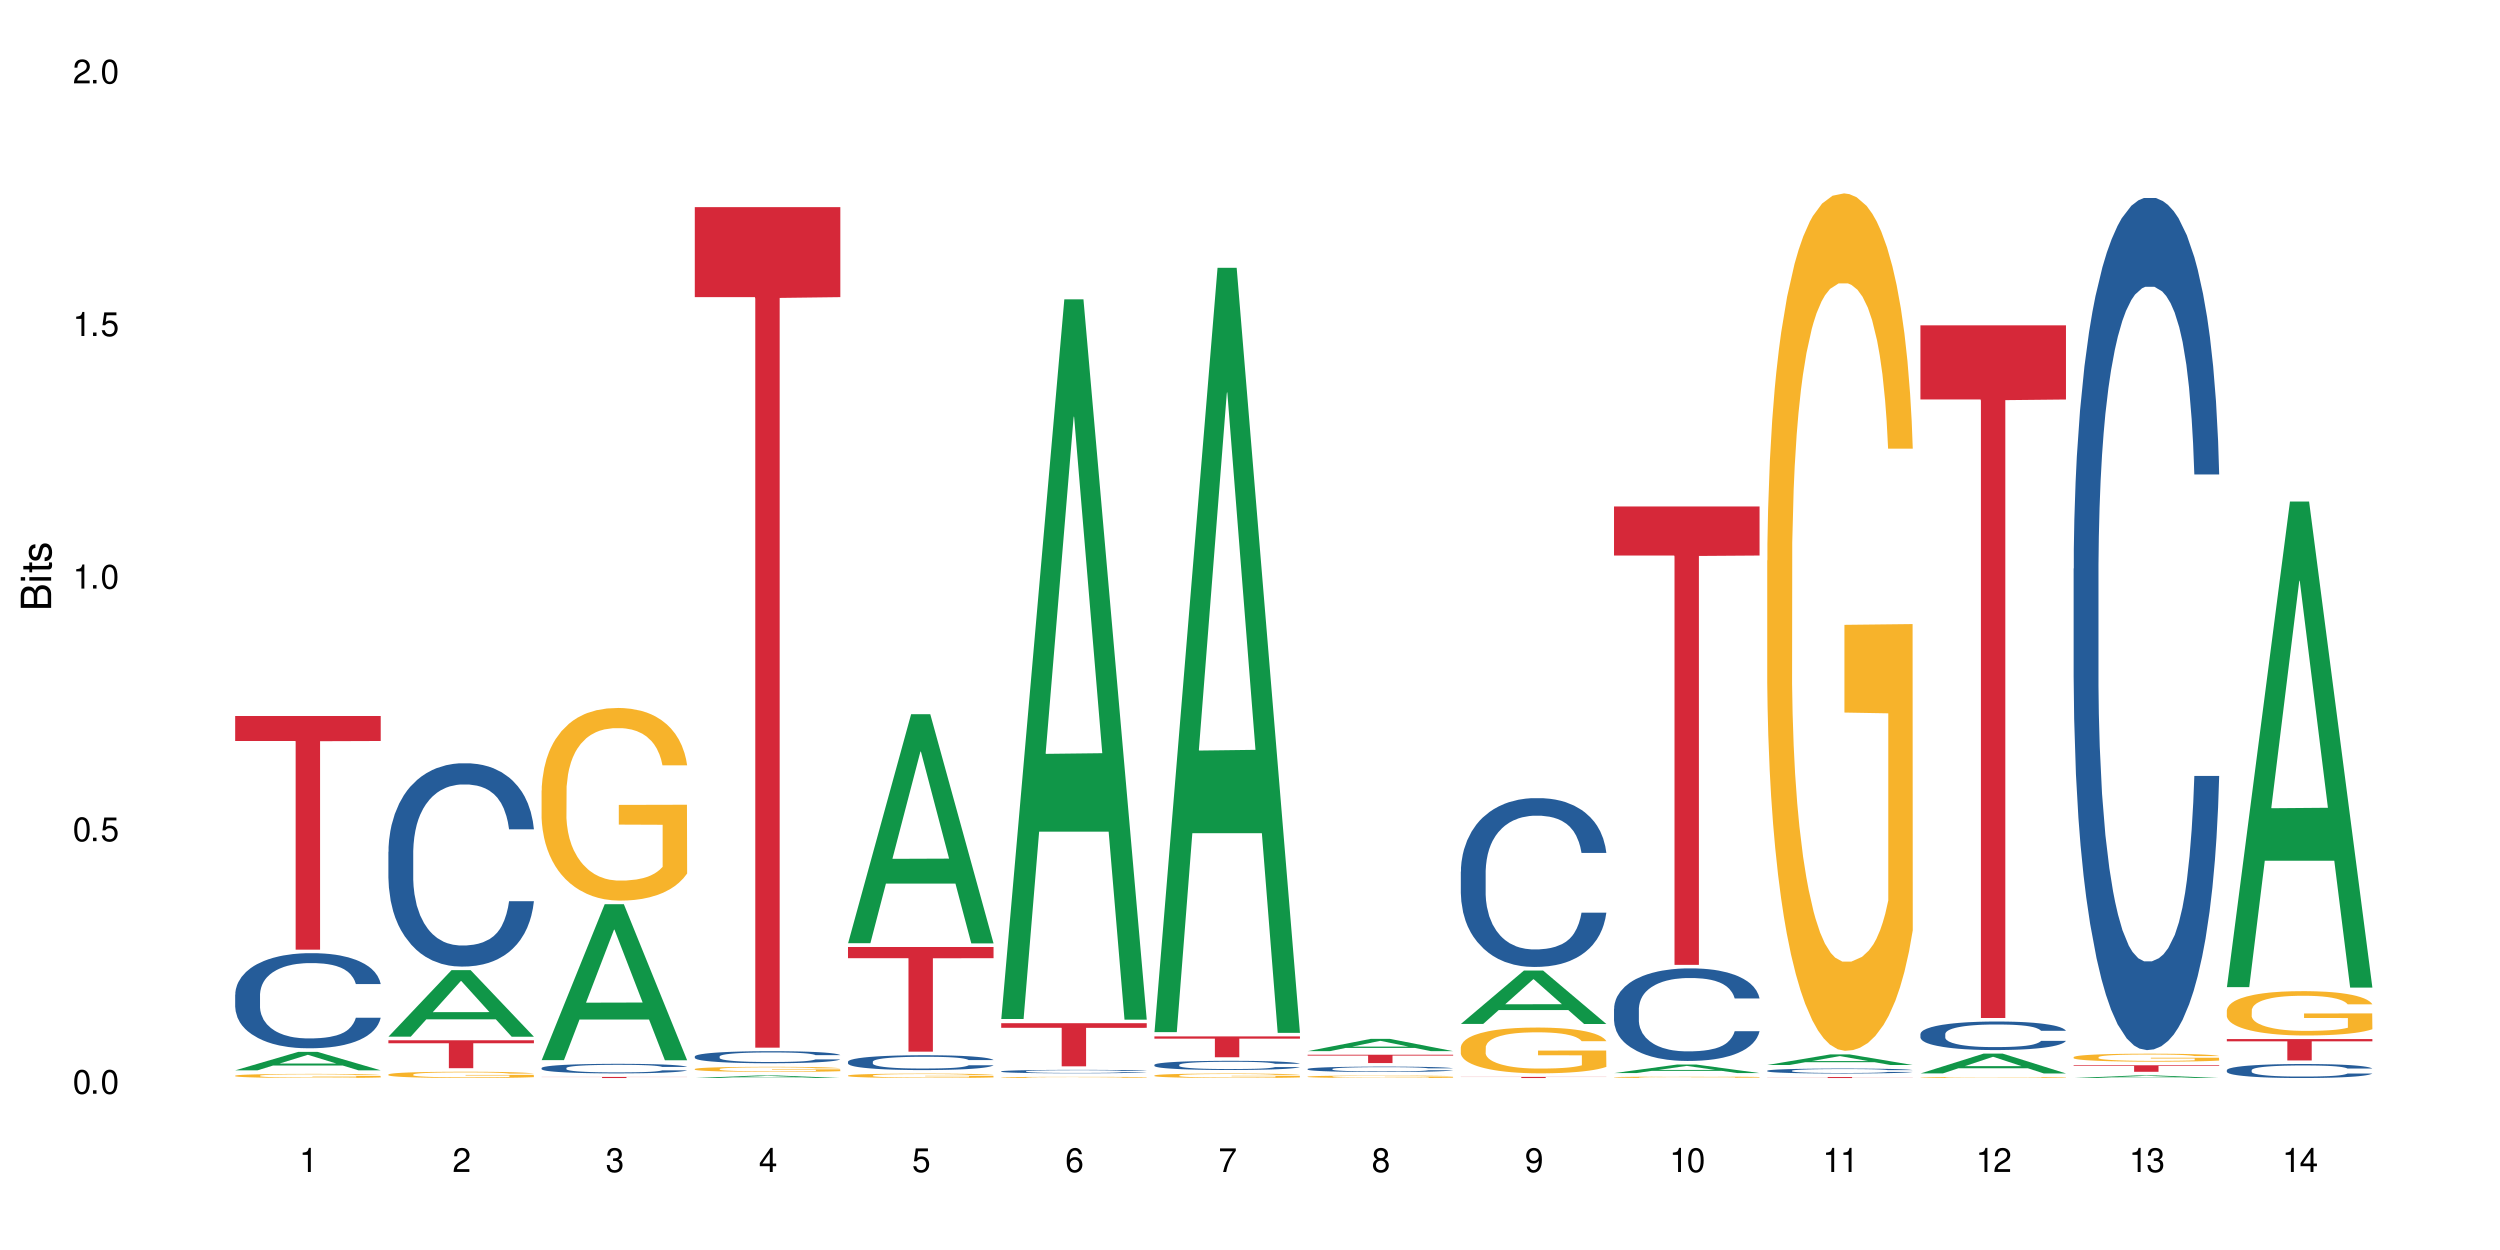 <?xml version="1.0" encoding="UTF-8"?>
<svg xmlns="http://www.w3.org/2000/svg" xmlns:xlink="http://www.w3.org/1999/xlink" width="720" height="360" viewBox="0 0 720 360">
<defs>
<g>
<g id="glyph-0-0">
</g>
<g id="glyph-0-1">
<path d="M 2.641 -6.938 C 2 -6.938 1.422 -6.656 1.078 -6.172 C 0.641 -5.562 0.406 -4.641 0.406 -3.359 C 0.406 -1.016 1.188 0.219 2.641 0.219 C 4.078 0.219 4.859 -1.016 4.859 -3.297 C 4.859 -4.641 4.656 -5.547 4.203 -6.172 C 3.844 -6.656 3.281 -6.938 2.641 -6.938 Z M 2.641 -6.188 C 3.547 -6.188 4 -5.25 4 -3.375 C 4 -1.406 3.562 -0.484 2.625 -0.484 C 1.734 -0.484 1.281 -1.438 1.281 -3.344 C 1.281 -5.25 1.734 -6.188 2.641 -6.188 Z M 2.641 -6.188 "/>
</g>
<g id="glyph-0-2">
<path d="M 1.828 -1 L 0.828 -1 L 0.828 0 L 1.828 0 Z M 1.828 -1 "/>
</g>
<g id="glyph-0-3">
<path d="M 4.562 -6.797 L 1.062 -6.797 L 0.547 -3.094 L 1.328 -3.094 C 1.719 -3.562 2.047 -3.734 2.578 -3.734 C 3.484 -3.734 4.062 -3.109 4.062 -2.094 C 4.062 -1.125 3.484 -0.531 2.578 -0.531 C 1.828 -0.531 1.375 -0.906 1.188 -1.672 L 0.328 -1.672 C 0.453 -1.109 0.547 -0.844 0.75 -0.594 C 1.125 -0.078 1.828 0.219 2.594 0.219 C 3.969 0.219 4.922 -0.781 4.922 -2.219 C 4.922 -3.562 4.031 -4.484 2.719 -4.484 C 2.25 -4.484 1.859 -4.359 1.469 -4.062 L 1.734 -5.969 L 4.562 -5.969 Z M 4.562 -6.797 "/>
</g>
<g id="glyph-0-4">
<path d="M 2.484 -4.938 L 2.484 0 L 3.328 0 L 3.328 -6.938 L 2.766 -6.938 C 2.469 -5.875 2.281 -5.734 0.984 -5.562 L 0.984 -4.938 Z M 2.484 -4.938 "/>
</g>
<g id="glyph-0-5">
<path d="M 4.859 -0.828 L 1.281 -0.828 C 1.359 -1.406 1.672 -1.781 2.5 -2.281 L 3.469 -2.828 C 4.406 -3.344 4.906 -4.062 4.906 -4.906 C 4.906 -5.484 4.672 -6.031 4.266 -6.406 C 3.859 -6.766 3.375 -6.938 2.719 -6.938 C 1.859 -6.938 1.219 -6.625 0.844 -6.031 C 0.609 -5.672 0.5 -5.234 0.484 -4.531 L 1.328 -4.531 C 1.359 -5.016 1.406 -5.281 1.531 -5.516 C 1.75 -5.938 2.188 -6.203 2.703 -6.203 C 3.469 -6.203 4.031 -5.641 4.031 -4.891 C 4.031 -4.344 3.719 -3.859 3.125 -3.516 L 2.234 -3 C 0.812 -2.172 0.406 -1.531 0.328 -0.016 L 4.859 -0.016 Z M 4.859 -0.828 "/>
</g>
<g id="glyph-0-6">
<path d="M 2.125 -3.188 L 2.578 -3.188 C 3.5 -3.188 3.984 -2.766 3.984 -1.922 C 3.984 -1.062 3.469 -0.531 2.594 -0.531 C 1.656 -0.531 1.203 -1 1.156 -2.016 L 0.312 -2.016 C 0.344 -1.453 0.438 -1.094 0.609 -0.781 C 0.953 -0.109 1.625 0.219 2.547 0.219 C 3.953 0.219 4.859 -0.625 4.859 -1.938 C 4.859 -2.828 4.516 -3.297 3.703 -3.594 C 4.344 -3.844 4.656 -4.328 4.656 -5.031 C 4.656 -6.219 3.875 -6.938 2.578 -6.938 C 1.203 -6.938 0.484 -6.172 0.453 -4.703 L 1.297 -4.703 C 1.312 -5.125 1.344 -5.359 1.453 -5.578 C 1.641 -5.969 2.062 -6.203 2.594 -6.203 C 3.344 -6.203 3.797 -5.75 3.797 -5 C 3.797 -4.516 3.609 -4.219 3.25 -4.047 C 3.016 -3.953 2.703 -3.922 2.125 -3.906 Z M 2.125 -3.188 "/>
</g>
<g id="glyph-0-7">
<path d="M 3.141 -1.672 L 3.141 0 L 3.984 0 L 3.984 -1.672 L 4.984 -1.672 L 4.984 -2.438 L 3.984 -2.438 L 3.984 -6.938 L 3.359 -6.938 L 0.266 -2.578 L 0.266 -1.672 Z M 3.141 -2.438 L 1 -2.438 L 3.141 -5.5 Z M 3.141 -2.438 "/>
</g>
<g id="glyph-0-8">
<path d="M 4.781 -5.125 C 4.609 -6.266 3.891 -6.938 2.844 -6.938 C 2.094 -6.938 1.422 -6.578 1.031 -5.953 C 0.594 -5.266 0.406 -4.422 0.406 -3.172 C 0.406 -2 0.578 -1.25 0.984 -0.641 C 1.359 -0.078 1.953 0.219 2.703 0.219 C 3.984 0.219 4.922 -0.75 4.922 -2.094 C 4.922 -3.375 4.062 -4.281 2.844 -4.281 C 2.172 -4.281 1.641 -4.031 1.281 -3.516 C 1.281 -5.234 1.828 -6.188 2.797 -6.188 C 3.391 -6.188 3.797 -5.797 3.938 -5.125 Z M 2.734 -3.531 C 3.547 -3.531 4.062 -2.953 4.062 -2.031 C 4.062 -1.156 3.484 -0.531 2.703 -0.531 C 1.922 -0.531 1.328 -1.188 1.328 -2.078 C 1.328 -2.938 1.906 -3.531 2.734 -3.531 Z M 2.734 -3.531 "/>
</g>
<g id="glyph-0-9">
<path d="M 4.984 -6.797 L 0.438 -6.797 L 0.438 -5.969 L 4.109 -5.969 C 2.5 -3.656 1.828 -2.234 1.328 0 L 2.219 0 C 2.594 -2.172 3.453 -4.047 4.984 -6.094 Z M 4.984 -6.797 "/>
</g>
<g id="glyph-0-10">
<path d="M 3.75 -3.656 C 4.469 -4.094 4.688 -4.438 4.688 -5.078 C 4.688 -6.172 3.844 -6.938 2.641 -6.938 C 1.438 -6.938 0.594 -6.172 0.594 -5.094 C 0.594 -4.438 0.812 -4.094 1.516 -3.656 C 0.734 -3.266 0.359 -2.703 0.359 -1.922 C 0.359 -0.656 1.281 0.219 2.641 0.219 C 3.984 0.219 4.922 -0.656 4.922 -1.922 C 4.922 -2.703 4.531 -3.266 3.75 -3.656 Z M 2.641 -6.188 C 3.359 -6.188 3.812 -5.75 3.812 -5.062 C 3.812 -4.406 3.344 -3.984 2.641 -3.984 C 1.922 -3.984 1.453 -4.406 1.453 -5.078 C 1.453 -5.75 1.922 -6.188 2.641 -6.188 Z M 2.641 -3.266 C 3.484 -3.266 4.062 -2.719 4.062 -1.906 C 4.062 -1.078 3.484 -0.531 2.625 -0.531 C 1.797 -0.531 1.219 -1.094 1.219 -1.906 C 1.219 -2.719 1.781 -3.266 2.641 -3.266 Z M 2.641 -3.266 "/>
</g>
<g id="glyph-0-11">
<path d="M 0.516 -1.578 C 0.672 -0.453 1.406 0.219 2.438 0.219 C 3.188 0.219 3.859 -0.141 4.266 -0.766 C 4.688 -1.453 4.891 -2.297 4.891 -3.547 C 4.891 -4.719 4.703 -5.453 4.312 -6.078 C 3.938 -6.641 3.344 -6.938 2.594 -6.938 C 1.297 -6.938 0.359 -5.969 0.359 -4.625 C 0.359 -3.344 1.234 -2.453 2.453 -2.453 C 3.094 -2.453 3.578 -2.672 4.016 -3.203 C 4 -1.484 3.469 -0.531 2.5 -0.531 C 1.906 -0.531 1.484 -0.906 1.359 -1.578 Z M 2.578 -6.203 C 3.375 -6.203 3.969 -5.531 3.969 -4.641 C 3.969 -3.797 3.391 -3.188 2.547 -3.188 C 1.734 -3.188 1.234 -3.766 1.234 -4.688 C 1.234 -5.562 1.797 -6.203 2.578 -6.203 Z M 2.578 -6.203 "/>
</g>
<g id="glyph-1-0">
</g>
<g id="glyph-1-1">
<path d="M 0 -0.953 L 0 -4.891 C 0 -5.719 -0.234 -6.344 -0.734 -6.797 C -1.188 -7.234 -1.812 -7.469 -2.5 -7.469 C -3.547 -7.469 -4.188 -7 -4.625 -5.875 C -4.984 -6.688 -5.625 -7.094 -6.531 -7.094 C -7.172 -7.094 -7.734 -6.859 -8.141 -6.391 C -8.562 -5.922 -8.75 -5.344 -8.75 -4.5 L -8.75 -0.953 Z M -4.984 -2.062 L -7.766 -2.062 L -7.766 -4.219 C -7.766 -4.844 -7.688 -5.203 -7.453 -5.5 C -7.219 -5.812 -6.859 -5.969 -6.375 -5.969 C -5.891 -5.969 -5.531 -5.812 -5.297 -5.5 C -5.062 -5.203 -4.984 -4.844 -4.984 -4.219 Z M -0.984 -2.062 L -4 -2.062 L -4 -4.781 C -4 -5.766 -3.438 -6.359 -2.484 -6.359 C -1.547 -6.359 -0.984 -5.766 -0.984 -4.781 Z M -0.984 -2.062 "/>
</g>
<g id="glyph-1-2">
<path d="M -6.281 -1.797 L -6.281 -0.797 L 0 -0.797 L 0 -1.797 Z M -8.75 -1.797 L -8.75 -0.797 L -7.484 -0.797 L -7.484 -1.797 Z M -8.75 -1.797 "/>
</g>
<g id="glyph-1-3">
<path d="M -6.281 -3.047 L -6.281 -2.016 L -8.016 -2.016 L -8.016 -1.016 L -6.281 -1.016 L -6.281 -0.172 L -5.469 -0.172 L -5.469 -1.016 L -0.719 -1.016 C -0.078 -1.016 0.281 -1.453 0.281 -2.234 C 0.281 -2.5 0.25 -2.719 0.188 -3.047 L -0.641 -3.047 C -0.609 -2.906 -0.594 -2.766 -0.594 -2.562 C -0.594 -2.141 -0.719 -2.016 -1.156 -2.016 L -5.469 -2.016 L -5.469 -3.047 Z M -6.281 -3.047 "/>
</g>
<g id="glyph-1-4">
<path d="M -4.531 -5.25 C -5.766 -5.25 -6.469 -4.422 -6.469 -2.969 C -6.469 -1.516 -5.719 -0.562 -4.547 -0.562 C -3.562 -0.562 -3.094 -1.062 -2.734 -2.562 L -2.516 -3.484 C -2.344 -4.188 -2.094 -4.469 -1.641 -4.469 C -1.047 -4.469 -0.641 -3.875 -0.641 -3 C -0.641 -2.453 -0.797 -2 -1.062 -1.75 C -1.25 -1.594 -1.422 -1.531 -1.875 -1.469 L -1.875 -0.406 C -0.422 -0.453 0.281 -1.266 0.281 -2.922 C 0.281 -4.5 -0.5 -5.516 -1.719 -5.516 C -2.656 -5.516 -3.172 -4.984 -3.469 -3.734 L -3.703 -2.766 C -3.891 -1.953 -4.156 -1.609 -4.594 -1.609 C -5.188 -1.609 -5.547 -2.125 -5.547 -2.938 C -5.547 -3.75 -5.203 -4.172 -4.531 -4.203 Z M -4.531 -5.25 "/>
</g>
</g>
</defs>
<rect x="-72" y="-36" width="864" height="432" fill="rgb(100%, 100%, 100%)" fill-opacity="1"/>
<path fill-rule="nonzero" fill="rgb(6.275%, 58.824%, 28.235%)" fill-opacity="1" d="M 67.73 308.254 L 67.777 308.246 L 85.914 302.934 L 91.422 302.934 L 109.648 308.258 L 103.242 308.258 L 98.676 306.867 L 78.656 306.867 L 74.18 308.254 L 67.73 308.254 L 80.582 306.293 L 96.84 306.289 L 88.734 303.805 L 88.645 303.801 L 88.555 303.812 L 80.539 306.289 L 80.582 306.293 Z M 67.73 308.254 "/>
<path fill-rule="nonzero" fill="rgb(14.51%, 36.078%, 60%)" fill-opacity="1" d="M 67.73 286.441 L 67.781 286.418 L 67.781 285.816 L 67.934 284.867 L 68.293 283.664 L 68.652 282.84 L 69.57 281.363 L 70.848 279.934 L 72.18 278.832 L 73.148 278.184 L 74.02 277.684 L 76.012 276.758 L 77.289 276.281 L 78.672 275.855 L 80.355 275.43 L 81.582 275.18 L 84.344 274.777 L 86.391 274.605 L 87.973 274.527 L 91.398 274.527 L 93.441 274.629 L 94.926 274.754 L 96.562 274.953 L 97.941 275.18 L 100.344 275.73 L 102.492 276.43 L 103.461 276.832 L 104.996 277.605 L 106.172 278.359 L 106.988 279.008 L 107.91 279.934 L 108.727 281.062 L 109.34 282.336 L 109.648 283.414 L 102.492 283.414 L 102.133 282.414 L 101.723 281.637 L 100.957 280.609 L 100.191 279.887 L 99.117 279.16 L 98.145 278.684 L 96.816 278.207 L 95.641 277.906 L 94.414 277.684 L 93.238 277.531 L 90.988 277.383 L 88.383 277.383 L 87.41 277.434 L 85.418 277.633 L 84.344 277.809 L 82.812 278.156 L 81.738 278.484 L 80.461 278.984 L 79.59 279.41 L 78.516 280.059 L 77.75 280.637 L 76.883 281.461 L 76.371 282.086 L 75.91 282.789 L 75.5 283.613 L 75.195 284.492 L 74.988 285.418 L 74.887 286.316 L 74.887 290.195 L 74.988 291.098 L 75.246 292.148 L 75.91 293.676 L 76.883 295.004 L 78.004 296.055 L 79.078 296.805 L 79.691 297.156 L 80.512 297.555 L 81.789 298.055 L 83.629 298.559 L 84.703 298.758 L 86.34 298.957 L 88.023 299.059 L 90.273 299.059 L 92.27 298.957 L 93.598 298.832 L 94.977 298.633 L 96.867 298.207 L 98.043 297.805 L 99.066 297.332 L 99.832 296.855 L 100.344 296.453 L 101.109 295.68 L 101.723 294.828 L 102.184 293.953 L 102.492 293.102 L 109.648 293.102 L 109.34 294.102 L 108.883 295.078 L 108.422 295.805 L 107.707 296.68 L 106.887 297.457 L 105.711 298.332 L 104.742 298.906 L 103.461 299.535 L 102.285 300.008 L 101.008 300.434 L 99.117 300.934 L 97.891 301.184 L 96.562 301.41 L 94.977 301.609 L 92.984 301.785 L 90.836 301.887 L 88.844 301.91 L 86.695 301.859 L 85.109 301.762 L 83.016 301.535 L 80.41 301.086 L 78.516 300.609 L 77.035 300.133 L 75.758 299.633 L 74.324 298.957 L 72.484 297.855 L 71.359 297.004 L 70.594 296.305 L 69.723 295.328 L 69.109 294.453 L 68.395 293.051 L 67.883 291.273 L 67.73 289.898 Z M 67.73 286.441 "/>
<path fill-rule="nonzero" fill="rgb(96.863%, 70.196%, 16.863%)" fill-opacity="1" d="M 67.73 309.793 L 67.781 309.789 L 67.781 309.77 L 67.988 309.719 L 68.496 309.652 L 69.164 309.598 L 69.879 309.551 L 70.34 309.531 L 71.105 309.496 L 71.77 309.473 L 73.457 309.426 L 75.602 309.379 L 76.777 309.359 L 78.109 309.34 L 80 309.32 L 80.867 309.312 L 83.527 309.293 L 86.543 309.285 L 89.863 309.281 L 91.398 309.281 L 93.496 309.285 L 96.355 309.297 L 97.992 309.309 L 99.27 309.32 L 100.602 309.332 L 102.234 309.355 L 103.77 309.383 L 104.996 309.406 L 106.223 309.441 L 107.246 309.477 L 108.113 309.512 L 108.883 309.559 L 109.34 309.598 L 109.648 309.637 L 102.543 309.637 L 102.133 309.598 L 101.672 309.566 L 100.906 309.531 L 100.141 309.504 L 99.375 309.484 L 97.941 309.457 L 96.715 309.438 L 95.18 309.426 L 93.699 309.414 L 92.012 309.406 L 88.281 309.406 L 85.828 309.414 L 84.395 309.422 L 83.375 309.43 L 81.941 309.445 L 81.074 309.461 L 80.562 309.469 L 79.027 309.504 L 78.004 309.531 L 77.445 309.555 L 76.727 309.586 L 76.215 309.617 L 75.652 309.66 L 75.348 309.691 L 74.938 309.766 L 74.887 309.961 L 75.039 310.004 L 75.348 310.047 L 75.758 310.086 L 76.371 310.129 L 76.984 310.16 L 78.059 310.203 L 78.977 310.23 L 79.691 310.25 L 81.074 310.277 L 81.637 310.289 L 82.965 310.309 L 84.344 310.324 L 86.031 310.336 L 87.309 310.344 L 89.355 310.348 L 91.961 310.348 L 95.027 310.344 L 96.969 310.332 L 98.301 310.324 L 99.168 310.316 L 100.242 310.305 L 101.008 310.293 L 101.723 310.281 L 102.594 310.266 L 102.594 310.004 L 89.969 310.004 L 89.969 309.879 L 109.598 309.879 L 109.648 310.305 L 108.574 310.336 L 107.246 310.363 L 105.969 310.387 L 104.637 310.402 L 102.746 310.426 L 101.215 310.438 L 98.863 310.453 L 96.715 310.461 L 94.465 310.469 L 92.473 310.473 L 88.023 310.473 L 85.777 310.465 L 83.988 310.457 L 82.352 310.445 L 80.715 310.43 L 78.672 310.406 L 77.34 310.391 L 75.961 310.367 L 74.582 310.34 L 73.355 310.309 L 72.535 310.285 L 71.719 310.262 L 70.848 310.227 L 70.031 310.191 L 69.418 310.156 L 68.855 310.117 L 68.445 310.082 L 68.039 310.035 L 67.832 309.996 L 67.73 309.961 Z M 67.73 309.793 "/>
<path fill-rule="nonzero" fill="rgb(83.922%, 15.686%, 22.353%)" fill-opacity="1" d="M 67.73 206.199 L 109.648 206.199 L 109.648 213.406 L 92.18 213.469 L 92.18 273.504 L 85.148 273.504 L 85.148 213.531 L 85.047 213.406 L 67.73 213.406 Z M 67.73 206.199 "/>
<path fill-rule="nonzero" fill="rgb(6.275%, 58.824%, 28.235%)" fill-opacity="1" d="M 111.855 298.559 L 111.898 298.543 L 130.035 279.406 L 135.543 279.406 L 153.77 298.578 L 147.367 298.578 L 142.801 293.574 L 122.781 293.574 L 118.301 298.559 L 111.855 298.559 L 124.707 291.504 L 140.961 291.484 L 132.855 282.539 L 132.766 282.52 L 132.68 282.574 L 124.66 291.484 L 124.707 291.504 Z M 111.855 298.559 "/>
<path fill-rule="nonzero" fill="rgb(14.51%, 36.078%, 60%)" fill-opacity="1" d="M 111.855 245.316 L 111.906 245.262 L 111.906 243.977 L 112.059 241.945 L 112.418 239.375 L 112.773 237.609 L 113.695 234.453 L 114.973 231.402 L 116.301 229.051 L 117.273 227.66 L 118.141 226.59 L 120.137 224.609 L 121.414 223.594 L 122.793 222.684 L 124.48 221.773 L 125.707 221.238 L 128.469 220.383 L 130.512 220.008 L 132.098 219.848 L 135.523 219.848 L 137.566 220.059 L 139.047 220.328 L 140.684 220.758 L 142.066 221.238 L 144.469 222.414 L 146.613 223.914 L 147.586 224.77 L 149.117 226.43 L 150.293 228.031 L 151.113 229.426 L 152.031 231.402 L 152.852 233.812 L 153.465 236.539 L 153.77 238.84 L 146.613 238.84 L 146.258 236.703 L 145.848 235.043 L 145.082 232.848 L 144.312 231.297 L 143.242 229.746 L 142.27 228.73 L 140.941 227.711 L 139.766 227.07 L 138.539 226.59 L 137.363 226.266 L 135.113 225.945 L 132.504 225.945 L 131.535 226.055 L 129.539 226.48 L 128.469 226.855 L 126.934 227.605 L 125.859 228.301 L 124.582 229.371 L 123.715 230.281 L 122.641 231.672 L 121.875 232.902 L 121.004 234.668 L 120.492 236.004 L 120.031 237.504 L 119.625 239.27 L 119.316 241.145 L 119.113 243.121 L 119.012 245.047 L 119.012 253.344 L 119.113 255.27 L 119.367 257.516 L 120.031 260.781 L 121.004 263.617 L 122.129 265.863 L 123.203 267.469 L 123.816 268.219 L 124.633 269.074 L 125.91 270.145 L 127.75 271.215 L 128.824 271.641 L 130.461 272.07 L 132.148 272.285 L 134.398 272.285 L 136.391 272.07 L 137.719 271.801 L 139.102 271.375 L 140.992 270.465 L 142.168 269.609 L 143.188 268.594 L 143.957 267.574 L 144.469 266.719 L 145.234 265.059 L 145.848 263.242 L 146.309 261.367 L 146.613 259.551 L 153.77 259.551 L 153.465 261.691 L 153.004 263.777 L 152.543 265.328 L 151.828 267.199 L 151.012 268.859 L 149.836 270.73 L 148.863 271.965 L 147.586 273.301 L 146.41 274.316 L 145.133 275.227 L 143.242 276.297 L 142.012 276.832 L 140.684 277.312 L 139.102 277.742 L 137.105 278.117 L 134.961 278.332 L 132.965 278.383 L 130.82 278.277 L 129.234 278.062 L 127.137 277.582 L 124.531 276.617 L 122.641 275.602 L 121.156 274.586 L 119.879 273.516 L 118.449 272.07 L 116.609 269.715 L 115.484 267.895 L 114.715 266.398 L 113.848 264.312 L 113.234 262.438 L 112.52 259.441 L 112.008 255.645 L 111.855 252.699 Z M 111.855 245.316 "/>
<path fill-rule="nonzero" fill="rgb(96.863%, 70.196%, 16.863%)" fill-opacity="1" d="M 111.855 309.438 L 111.906 309.438 L 111.906 309.402 L 112.109 309.328 L 112.621 309.227 L 113.285 309.141 L 114 309.074 L 114.461 309.039 L 115.227 308.992 L 115.891 308.953 L 117.578 308.879 L 119.727 308.809 L 120.902 308.781 L 122.23 308.754 L 124.121 308.723 L 124.992 308.711 L 127.648 308.684 L 130.664 308.668 L 133.988 308.66 L 135.523 308.664 L 137.617 308.668 L 140.48 308.688 L 142.117 308.703 L 143.395 308.723 L 144.723 308.742 L 146.359 308.777 L 147.891 308.816 L 149.117 308.855 L 150.348 308.906 L 151.367 308.957 L 152.238 309.016 L 153.004 309.086 L 153.465 309.145 L 153.77 309.199 L 146.664 309.199 L 146.258 309.145 L 145.797 309.098 L 145.031 309.043 L 144.262 309.004 L 143.496 308.973 L 142.066 308.93 L 140.84 308.902 L 139.305 308.879 L 137.82 308.863 L 136.137 308.855 L 135.113 308.852 L 132.402 308.852 L 129.949 308.863 L 128.52 308.875 L 127.496 308.891 L 126.066 308.914 L 125.195 308.934 L 124.684 308.949 L 123.152 309 L 122.129 309.047 L 121.566 309.078 L 120.852 309.125 L 120.34 309.172 L 119.777 309.238 L 119.469 309.285 L 119.062 309.398 L 119.012 309.695 L 119.164 309.762 L 119.469 309.828 L 119.879 309.887 L 120.492 309.949 L 121.105 310 L 122.18 310.062 L 123.102 310.105 L 123.816 310.133 L 125.195 310.18 L 125.758 310.195 L 127.086 310.223 L 128.469 310.246 L 130.152 310.266 L 131.434 310.277 L 133.477 310.285 L 136.082 310.285 L 139.152 310.273 L 141.094 310.262 L 142.422 310.25 L 143.293 310.238 L 144.363 310.219 L 145.133 310.203 L 145.848 310.184 L 146.715 310.156 L 146.715 309.762 L 134.09 309.758 L 134.09 309.574 L 153.719 309.57 L 153.77 310.219 L 152.699 310.262 L 151.367 310.305 L 150.09 310.34 L 148.762 310.367 L 146.871 310.398 L 145.336 310.418 L 142.984 310.441 L 140.84 310.457 L 138.59 310.465 L 136.594 310.473 L 134.242 310.473 L 132.148 310.469 L 129.898 310.461 L 128.109 310.445 L 126.473 310.43 L 124.84 310.41 L 122.793 310.375 L 121.465 310.344 L 120.082 310.312 L 118.703 310.27 L 117.477 310.227 L 116.66 310.191 L 115.84 310.152 L 114.973 310.102 L 114.152 310.043 L 113.539 309.992 L 112.98 309.934 L 112.57 309.879 L 112.16 309.805 L 111.957 309.746 L 111.855 309.695 Z M 111.855 309.438 "/>
<path fill-rule="nonzero" fill="rgb(83.922%, 15.686%, 22.353%)" fill-opacity="1" d="M 111.855 299.602 L 153.77 299.602 L 153.77 300.461 L 136.301 300.469 L 136.301 307.637 L 129.273 307.637 L 129.273 300.477 L 129.172 300.461 L 111.855 300.461 Z M 111.855 299.602 "/>
<path fill-rule="nonzero" fill="rgb(6.275%, 58.824%, 28.235%)" fill-opacity="1" d="M 155.977 305.316 L 156.023 305.277 L 174.16 260.402 L 179.668 260.402 L 197.895 305.359 L 191.488 305.359 L 186.922 293.625 L 166.902 293.625 L 162.426 305.316 L 155.977 305.316 L 168.828 288.77 L 185.086 288.727 L 176.98 267.75 L 176.891 267.707 L 176.801 267.832 L 168.785 288.727 L 168.828 288.77 Z M 155.977 305.316 "/>
<path fill-rule="nonzero" fill="rgb(14.51%, 36.078%, 60%)" fill-opacity="1" d="M 155.977 307.582 L 156.027 307.578 L 156.027 307.52 L 156.18 307.422 L 156.539 307.301 L 156.898 307.219 L 157.816 307.07 L 159.094 306.926 L 160.426 306.816 L 161.395 306.75 L 162.266 306.699 L 164.258 306.609 L 165.535 306.559 L 166.918 306.516 L 168.602 306.473 L 169.828 306.449 L 172.59 306.41 L 174.637 306.391 L 176.219 306.383 L 179.645 306.383 L 181.688 306.395 L 183.172 306.406 L 184.809 306.426 L 186.188 306.449 L 188.59 306.504 L 190.738 306.574 L 191.707 306.613 L 193.242 306.691 L 194.418 306.77 L 195.234 306.832 L 196.156 306.926 L 196.973 307.039 L 197.586 307.168 L 197.895 307.277 L 190.738 307.277 L 190.379 307.176 L 189.969 307.098 L 189.203 306.996 L 188.438 306.922 L 187.363 306.848 L 186.391 306.801 L 185.062 306.754 L 183.887 306.723 L 182.66 306.699 L 181.484 306.684 L 179.234 306.672 L 176.629 306.672 L 175.656 306.676 L 173.664 306.695 L 172.59 306.715 L 171.059 306.75 L 169.984 306.781 L 168.707 306.832 L 167.836 306.875 L 166.762 306.938 L 165.996 306.996 L 165.129 307.082 L 164.617 307.145 L 164.156 307.215 L 163.746 307.297 L 163.441 307.383 L 163.234 307.477 L 163.133 307.566 L 163.133 307.957 L 163.234 308.047 L 163.492 308.152 L 164.156 308.309 L 165.129 308.441 L 166.25 308.547 L 167.324 308.621 L 167.938 308.656 L 168.758 308.699 L 170.035 308.746 L 171.875 308.797 L 172.949 308.816 L 174.582 308.84 L 176.27 308.848 L 178.52 308.848 L 180.512 308.84 L 181.844 308.824 L 183.223 308.805 L 185.113 308.762 L 186.289 308.723 L 187.312 308.676 L 188.078 308.625 L 188.59 308.586 L 189.355 308.508 L 189.969 308.422 L 190.43 308.336 L 190.738 308.25 L 197.895 308.25 L 197.586 308.352 L 197.129 308.449 L 196.668 308.52 L 195.953 308.609 L 195.133 308.688 L 193.957 308.773 L 192.988 308.832 L 191.707 308.895 L 190.531 308.945 L 189.254 308.988 L 187.363 309.035 L 186.137 309.062 L 184.809 309.086 L 183.223 309.105 L 181.23 309.121 L 179.082 309.133 L 177.09 309.137 L 174.941 309.129 L 173.355 309.121 L 171.262 309.098 L 168.652 309.051 L 166.762 309.004 L 165.281 308.957 L 164.004 308.906 L 162.57 308.84 L 160.73 308.727 L 159.605 308.641 L 158.84 308.57 L 157.969 308.473 L 157.355 308.387 L 156.641 308.246 L 156.129 308.066 L 155.977 307.93 Z M 155.977 307.582 "/>
<path fill-rule="nonzero" fill="rgb(96.863%, 70.196%, 16.863%)" fill-opacity="1" d="M 155.977 227.656 L 156.027 227.605 L 156.027 226.594 L 156.234 224.312 L 156.742 221.172 L 157.41 218.586 L 158.125 216.559 L 158.582 215.496 L 159.352 213.973 L 160.016 212.859 L 161.703 210.578 L 163.848 208.449 L 165.023 207.539 L 166.355 206.676 L 168.246 205.715 L 169.113 205.359 L 171.773 204.547 L 174.789 204.043 L 178.109 203.891 L 179.645 203.941 L 181.742 204.145 L 184.602 204.699 L 186.238 205.207 L 187.516 205.715 L 188.848 206.371 L 190.48 207.387 L 192.016 208.602 L 193.242 209.82 L 194.469 211.34 L 195.492 212.961 L 196.359 214.734 L 197.129 216.863 L 197.586 218.637 L 197.895 220.41 L 190.789 220.41 L 190.379 218.637 L 189.918 217.27 L 189.152 215.598 L 188.387 214.379 L 187.617 213.418 L 186.188 212.098 L 184.961 211.289 L 183.426 210.578 L 181.945 210.121 L 180.258 209.82 L 179.234 209.719 L 176.527 209.719 L 174.074 210.07 L 172.641 210.477 L 171.617 210.883 L 170.188 211.645 L 169.32 212.25 L 168.809 212.656 L 167.273 214.227 L 166.25 215.645 L 165.688 216.609 L 164.973 218.129 L 164.461 219.496 L 163.898 221.523 L 163.594 223.047 L 163.184 226.492 L 163.133 235.613 L 163.285 237.539 L 163.594 239.617 L 164.004 241.441 L 164.617 243.367 L 165.23 244.836 L 166.305 246.812 L 167.223 248.129 L 167.938 248.992 L 169.32 250.359 L 169.883 250.816 L 171.211 251.727 L 172.59 252.438 L 174.277 253.047 L 175.555 253.352 L 177.602 253.602 L 180.207 253.602 L 183.273 253.301 L 185.215 252.895 L 186.547 252.488 L 187.414 252.133 L 188.488 251.578 L 189.254 251.07 L 189.969 250.512 L 190.84 249.652 L 190.84 237.539 L 178.215 237.488 L 178.215 231.812 L 197.844 231.762 L 197.895 251.578 L 196.82 252.945 L 195.492 254.262 L 194.215 255.277 L 192.883 256.137 L 190.992 257.102 L 189.461 257.707 L 187.109 258.418 L 184.961 258.875 L 182.711 259.176 L 180.719 259.328 L 178.367 259.379 L 176.27 259.277 L 174.023 258.977 L 172.234 258.57 L 170.598 258.062 L 168.961 257.402 L 166.918 256.34 L 165.586 255.477 L 164.207 254.414 L 162.828 253.148 L 161.602 251.777 L 160.781 250.715 L 159.965 249.5 L 159.094 247.977 L 158.277 246.254 L 157.664 244.684 L 157.102 242.91 L 156.691 241.238 L 156.285 238.957 L 156.078 237.133 L 155.977 235.562 Z M 155.977 227.656 "/>
<path fill-rule="nonzero" fill="rgb(83.922%, 15.686%, 22.353%)" fill-opacity="1" d="M 155.977 310.156 L 197.895 310.156 L 197.895 310.191 L 180.426 310.191 L 180.426 310.473 L 173.395 310.473 L 173.395 310.191 L 155.977 310.191 Z M 155.977 310.156 "/>
<path fill-rule="nonzero" fill="rgb(6.275%, 58.824%, 28.235%)" fill-opacity="1" d="M 200.102 310.473 L 200.145 310.473 L 218.281 309.73 L 223.789 309.73 L 242.016 310.473 L 235.613 310.473 L 231.047 310.277 L 211.027 310.277 L 206.547 310.473 L 200.102 310.473 L 212.953 310.199 L 229.207 310.199 L 221.102 309.852 L 220.926 309.852 L 212.906 310.199 L 212.953 310.199 Z M 200.102 310.473 "/>
<path fill-rule="nonzero" fill="rgb(14.51%, 36.078%, 60%)" fill-opacity="1" d="M 200.102 304.254 L 200.152 304.25 L 200.152 304.176 L 200.305 304.055 L 200.664 303.902 L 201.02 303.797 L 201.941 303.609 L 203.219 303.43 L 204.547 303.289 L 205.52 303.207 L 206.387 303.145 L 208.383 303.027 L 209.66 302.965 L 211.039 302.91 L 212.727 302.859 L 213.953 302.824 L 216.715 302.773 L 218.758 302.754 L 220.344 302.742 L 223.77 302.742 L 225.812 302.754 L 227.293 302.773 L 228.93 302.797 L 230.312 302.824 L 232.715 302.895 L 234.859 302.984 L 235.832 303.035 L 237.363 303.133 L 238.539 303.23 L 239.359 303.312 L 240.277 303.43 L 241.098 303.57 L 241.711 303.734 L 242.016 303.871 L 234.859 303.871 L 234.504 303.742 L 234.094 303.645 L 233.328 303.516 L 232.559 303.422 L 231.488 303.332 L 230.516 303.27 L 229.188 303.211 L 228.012 303.172 L 226.785 303.145 L 225.609 303.125 L 223.359 303.105 L 220.75 303.105 L 219.781 303.113 L 217.785 303.137 L 216.715 303.16 L 215.18 303.203 L 214.105 303.246 L 212.828 303.309 L 211.961 303.363 L 210.887 303.445 L 210.117 303.52 L 209.25 303.621 L 208.738 303.703 L 208.277 303.789 L 207.871 303.895 L 207.562 304.008 L 207.359 304.125 L 207.258 304.238 L 207.258 304.73 L 207.359 304.844 L 207.613 304.98 L 208.277 305.172 L 209.25 305.34 L 210.375 305.473 L 211.449 305.57 L 212.062 305.613 L 212.879 305.664 L 214.156 305.727 L 215.996 305.793 L 217.07 305.816 L 218.707 305.844 L 220.395 305.855 L 222.645 305.855 L 224.637 305.844 L 225.965 305.828 L 227.348 305.801 L 229.238 305.746 L 230.414 305.695 L 231.434 305.637 L 232.203 305.574 L 232.715 305.523 L 233.48 305.426 L 234.094 305.316 L 234.555 305.207 L 234.859 305.098 L 242.016 305.098 L 241.711 305.227 L 241.25 305.352 L 240.789 305.441 L 240.074 305.555 L 239.258 305.652 L 238.082 305.762 L 237.109 305.836 L 235.832 305.914 L 234.656 305.977 L 233.379 306.031 L 231.488 306.094 L 230.258 306.125 L 228.93 306.152 L 227.348 306.18 L 225.352 306.199 L 223.207 306.215 L 221.211 306.219 L 219.066 306.211 L 217.48 306.199 L 215.383 306.168 L 212.777 306.113 L 210.887 306.051 L 209.402 305.992 L 208.125 305.93 L 206.695 305.844 L 204.855 305.703 L 203.73 305.594 L 202.961 305.504 L 202.094 305.383 L 201.48 305.27 L 200.766 305.094 L 200.254 304.867 L 200.102 304.691 Z M 200.102 304.254 "/>
<path fill-rule="nonzero" fill="rgb(96.863%, 70.196%, 16.863%)" fill-opacity="1" d="M 200.102 307.867 L 200.152 307.867 L 200.152 307.84 L 200.355 307.781 L 200.867 307.695 L 201.531 307.629 L 202.246 307.574 L 202.707 307.547 L 203.473 307.508 L 204.137 307.477 L 205.824 307.418 L 207.973 307.359 L 209.148 307.336 L 210.477 307.312 L 212.367 307.289 L 213.238 307.277 L 215.895 307.258 L 218.91 307.246 L 222.234 307.238 L 223.77 307.242 L 225.863 307.246 L 228.727 307.262 L 230.363 307.273 L 231.641 307.289 L 232.969 307.305 L 234.605 307.332 L 236.137 307.363 L 237.363 307.398 L 238.594 307.438 L 239.613 307.48 L 240.484 307.527 L 241.25 307.582 L 241.711 307.629 L 242.016 307.676 L 234.91 307.676 L 234.504 307.629 L 234.043 307.594 L 233.277 307.551 L 232.508 307.516 L 231.742 307.492 L 230.312 307.457 L 229.082 307.438 L 227.551 307.418 L 226.066 307.406 L 224.383 307.398 L 223.359 307.395 L 220.648 307.395 L 218.195 307.402 L 216.766 307.414 L 215.742 307.426 L 214.312 307.445 L 213.441 307.461 L 212.93 307.473 L 211.398 307.512 L 210.375 307.551 L 209.812 307.578 L 209.098 307.617 L 208.586 307.652 L 208.023 307.707 L 207.715 307.746 L 207.309 307.836 L 207.258 308.078 L 207.41 308.129 L 207.715 308.184 L 208.125 308.23 L 208.738 308.285 L 209.352 308.32 L 210.426 308.375 L 211.348 308.41 L 212.062 308.434 L 213.441 308.469 L 214.004 308.48 L 215.332 308.504 L 216.715 308.523 L 218.398 308.539 L 219.68 308.547 L 221.723 308.555 L 224.328 308.555 L 227.398 308.547 L 229.34 308.535 L 230.668 308.523 L 231.539 308.516 L 232.609 308.5 L 233.379 308.488 L 234.094 308.473 L 234.961 308.449 L 234.961 308.129 L 222.336 308.129 L 222.336 307.977 L 241.965 307.977 L 242.016 308.5 L 240.941 308.535 L 239.613 308.57 L 238.336 308.598 L 237.008 308.621 L 235.117 308.645 L 233.582 308.664 L 231.23 308.68 L 229.082 308.691 L 226.836 308.699 L 224.84 308.703 L 222.488 308.707 L 220.395 308.703 L 218.145 308.695 L 216.355 308.684 L 214.719 308.672 L 213.082 308.652 L 211.039 308.625 L 209.711 308.602 L 208.328 308.574 L 206.949 308.543 L 205.723 308.504 L 204.906 308.477 L 204.086 308.445 L 203.219 308.406 L 202.398 308.359 L 201.785 308.316 L 201.223 308.27 L 200.816 308.227 L 200.406 308.168 L 200.203 308.117 L 200.102 308.078 Z M 200.102 307.867 "/>
<path fill-rule="nonzero" fill="rgb(83.922%, 15.686%, 22.353%)" fill-opacity="1" d="M 200.102 59.66 L 242.016 59.66 L 242.016 85.574 L 224.547 85.801 L 224.547 301.719 L 217.52 301.719 L 217.52 86.027 L 217.418 85.574 L 200.102 85.574 Z M 200.102 59.66 "/>
<path fill-rule="nonzero" fill="rgb(6.275%, 58.824%, 28.235%)" fill-opacity="1" d="M 244.223 271.645 L 244.27 271.582 L 262.406 205.684 L 267.914 205.684 L 286.141 271.703 L 279.734 271.703 L 275.168 254.473 L 255.148 254.473 L 250.672 271.645 L 244.223 271.645 L 257.074 247.344 L 273.332 247.281 L 265.227 216.473 L 265.137 216.41 L 265.047 216.594 L 257.031 247.281 L 257.074 247.344 Z M 244.223 271.645 "/>
<path fill-rule="nonzero" fill="rgb(14.51%, 36.078%, 60%)" fill-opacity="1" d="M 244.223 305.766 L 244.273 305.762 L 244.273 305.668 L 244.426 305.52 L 244.785 305.332 L 245.145 305.203 L 246.062 304.973 L 247.34 304.75 L 248.672 304.578 L 249.641 304.477 L 250.512 304.398 L 252.504 304.254 L 253.781 304.18 L 255.164 304.113 L 256.848 304.047 L 258.074 304.008 L 260.836 303.945 L 262.883 303.918 L 264.465 303.906 L 267.891 303.906 L 269.934 303.922 L 271.418 303.941 L 273.055 303.973 L 274.434 304.008 L 276.836 304.094 L 278.984 304.203 L 279.953 304.266 L 281.488 304.387 L 282.664 304.504 L 283.48 304.605 L 284.402 304.75 L 285.219 304.926 L 285.832 305.125 L 286.141 305.293 L 278.984 305.293 L 278.625 305.137 L 278.215 305.016 L 277.449 304.855 L 276.684 304.742 L 275.609 304.629 L 274.637 304.555 L 273.309 304.48 L 272.133 304.434 L 270.906 304.398 L 269.73 304.375 L 267.48 304.352 L 264.875 304.352 L 263.902 304.359 L 261.91 304.391 L 260.836 304.418 L 259.305 304.473 L 258.23 304.523 L 256.953 304.602 L 256.082 304.668 L 255.008 304.77 L 254.242 304.859 L 253.371 304.988 L 252.863 305.086 L 252.402 305.195 L 251.992 305.324 L 251.688 305.461 L 251.48 305.605 L 251.379 305.746 L 251.379 306.352 L 251.48 306.492 L 251.738 306.656 L 252.402 306.895 L 253.371 307.102 L 254.496 307.266 L 255.57 307.383 L 256.184 307.438 L 257.004 307.5 L 258.281 307.578 L 260.121 307.656 L 261.195 307.688 L 262.828 307.719 L 264.516 307.734 L 266.766 307.734 L 268.758 307.719 L 270.09 307.699 L 271.469 307.668 L 273.359 307.602 L 274.535 307.539 L 275.559 307.465 L 276.324 307.391 L 276.836 307.328 L 277.602 307.207 L 278.215 307.074 L 278.676 306.938 L 278.984 306.805 L 286.141 306.805 L 285.832 306.961 L 285.371 307.113 L 284.914 307.227 L 284.195 307.363 L 283.379 307.484 L 282.203 307.621 L 281.23 307.711 L 279.953 307.809 L 278.777 307.883 L 277.5 307.949 L 275.609 308.027 L 274.383 308.066 L 273.055 308.102 L 271.469 308.133 L 269.477 308.16 L 267.328 308.176 L 265.336 308.18 L 263.188 308.172 L 261.602 308.156 L 259.508 308.121 L 256.898 308.051 L 255.008 307.977 L 253.527 307.902 L 252.25 307.824 L 250.816 307.719 L 248.977 307.547 L 247.852 307.414 L 247.086 307.305 L 246.215 307.152 L 245.602 307.016 L 244.887 306.797 L 244.375 306.52 L 244.223 306.305 Z M 244.223 305.766 "/>
<path fill-rule="nonzero" fill="rgb(96.863%, 70.196%, 16.863%)" fill-opacity="1" d="M 244.223 309.746 L 244.273 309.746 L 244.273 309.723 L 244.477 309.668 L 244.988 309.598 L 245.652 309.539 L 246.371 309.492 L 246.828 309.469 L 247.598 309.434 L 248.262 309.406 L 249.949 309.355 L 252.094 309.305 L 253.27 309.285 L 254.602 309.266 L 256.492 309.242 L 257.359 309.234 L 260.02 309.219 L 263.035 309.207 L 266.355 309.203 L 267.891 309.203 L 269.988 309.207 L 272.848 309.219 L 274.484 309.23 L 275.762 309.242 L 277.094 309.258 L 278.727 309.281 L 280.262 309.309 L 281.488 309.336 L 282.715 309.371 L 283.738 309.41 L 284.605 309.449 L 285.371 309.5 L 285.832 309.539 L 286.141 309.582 L 279.035 309.582 L 278.625 309.539 L 278.164 309.508 L 277.398 309.469 L 276.633 309.441 L 275.863 309.422 L 274.434 309.391 L 273.207 309.371 L 271.672 309.355 L 270.191 309.344 L 268.504 309.336 L 264.773 309.336 L 262.32 309.344 L 260.887 309.352 L 259.863 309.363 L 258.434 309.379 L 257.566 309.395 L 257.055 309.402 L 255.52 309.438 L 254.496 309.473 L 253.934 309.492 L 253.219 309.527 L 252.707 309.559 L 252.145 309.605 L 251.84 309.641 L 251.43 309.719 L 251.379 309.93 L 251.531 309.973 L 251.84 310.02 L 252.25 310.062 L 252.863 310.105 L 253.477 310.141 L 254.547 310.184 L 255.469 310.215 L 256.184 310.234 L 257.566 310.266 L 258.129 310.277 L 259.457 310.297 L 260.836 310.312 L 262.523 310.328 L 263.801 310.336 L 265.848 310.34 L 268.453 310.34 L 271.52 310.332 L 273.461 310.324 L 274.793 310.316 L 275.66 310.309 L 276.734 310.293 L 277.5 310.281 L 278.215 310.27 L 279.086 310.25 L 279.086 309.973 L 266.461 309.973 L 266.461 309.84 L 286.09 309.84 L 286.141 310.293 L 285.066 310.324 L 283.738 310.355 L 282.461 310.379 L 281.129 310.398 L 279.238 310.422 L 277.707 310.434 L 275.355 310.449 L 273.207 310.461 L 270.957 310.469 L 268.965 310.473 L 264.516 310.473 L 262.27 310.465 L 260.477 310.453 L 258.844 310.441 L 257.207 310.43 L 255.164 310.402 L 253.832 310.383 L 252.453 310.359 L 251.074 310.332 L 249.848 310.301 L 249.027 310.273 L 248.211 310.246 L 247.34 310.211 L 246.523 310.172 L 245.91 310.137 L 245.348 310.098 L 244.938 310.059 L 244.531 310.004 L 244.324 309.965 L 244.223 309.926 Z M 244.223 309.746 "/>
<path fill-rule="nonzero" fill="rgb(83.922%, 15.686%, 22.353%)" fill-opacity="1" d="M 244.223 272.727 L 286.141 272.727 L 286.141 275.957 L 268.672 275.984 L 268.672 302.883 L 261.641 302.883 L 261.641 276.012 L 261.539 275.957 L 244.223 275.957 Z M 244.223 272.727 "/>
<path fill-rule="nonzero" fill="rgb(6.275%, 58.824%, 28.235%)" fill-opacity="1" d="M 288.348 293.469 L 288.391 293.273 L 306.527 86.215 L 312.035 86.215 L 330.262 293.664 L 323.859 293.664 L 319.289 239.512 L 299.273 239.512 L 294.793 293.469 L 288.348 293.469 L 301.199 217.113 L 317.453 216.918 L 309.348 120.105 L 309.258 119.91 L 309.172 120.496 L 301.152 216.918 L 301.199 217.113 Z M 288.348 293.469 "/>
<path fill-rule="nonzero" fill="rgb(14.51%, 36.078%, 60%)" fill-opacity="1" d="M 288.348 308.551 L 288.398 308.551 L 288.398 308.527 L 288.551 308.492 L 288.906 308.449 L 289.266 308.418 L 290.188 308.367 L 291.465 308.316 L 292.793 308.273 L 293.766 308.25 L 294.633 308.234 L 296.629 308.199 L 297.906 308.184 L 299.285 308.168 L 300.973 308.152 L 302.199 308.145 L 304.961 308.129 L 307.004 308.121 L 312.012 308.121 L 314.059 308.125 L 315.539 308.129 L 317.176 308.137 L 318.559 308.145 L 320.961 308.164 L 323.105 308.188 L 324.078 308.203 L 325.609 308.23 L 326.785 308.258 L 327.605 308.281 L 328.523 308.316 L 329.344 308.355 L 329.957 308.402 L 330.262 308.441 L 323.105 308.441 L 322.75 308.406 L 322.34 308.375 L 321.574 308.34 L 320.805 308.312 L 319.73 308.285 L 318.762 308.27 L 317.434 308.254 L 316.258 308.242 L 315.031 308.234 L 313.855 308.227 L 311.605 308.223 L 308.996 308.223 L 308.027 308.227 L 306.031 308.23 L 304.961 308.238 L 303.426 308.25 L 302.352 308.262 L 301.074 308.281 L 300.207 308.297 L 299.133 308.32 L 298.363 308.34 L 297.496 308.371 L 296.984 308.395 L 296.523 308.418 L 296.117 308.449 L 295.809 308.48 L 295.605 308.512 L 295.504 308.547 L 295.504 308.684 L 295.605 308.719 L 295.859 308.758 L 296.523 308.812 L 297.496 308.859 L 298.621 308.898 L 299.695 308.926 L 300.309 308.938 L 301.125 308.949 L 302.402 308.969 L 304.242 308.988 L 305.316 308.996 L 306.953 309 L 308.641 309.004 L 310.891 309.004 L 312.883 309 L 314.211 308.996 L 315.594 308.988 L 317.484 308.973 L 318.66 308.961 L 319.68 308.941 L 320.449 308.926 L 320.961 308.91 L 321.727 308.883 L 322.34 308.852 L 322.801 308.82 L 323.105 308.789 L 330.262 308.789 L 329.957 308.828 L 329.496 308.863 L 329.035 308.887 L 328.32 308.918 L 327.504 308.949 L 326.328 308.98 L 325.355 309 L 324.078 309.023 L 322.902 309.039 L 321.625 309.055 L 319.73 309.074 L 318.504 309.082 L 317.176 309.09 L 315.594 309.098 L 313.598 309.105 L 311.453 309.105 L 309.457 309.109 L 307.312 309.105 L 305.727 309.102 L 303.629 309.094 L 301.023 309.078 L 299.133 309.062 L 297.648 309.043 L 296.371 309.027 L 294.941 309 L 293.102 308.961 L 291.977 308.93 L 291.207 308.906 L 290.34 308.871 L 289.727 308.84 L 289.012 308.789 L 288.5 308.723 L 288.348 308.676 Z M 288.348 308.551 "/>
<path fill-rule="nonzero" fill="rgb(96.863%, 70.196%, 16.863%)" fill-opacity="1" d="M 288.348 310.277 L 288.398 310.277 L 288.398 310.27 L 288.602 310.258 L 289.113 310.238 L 289.777 310.223 L 290.492 310.211 L 290.953 310.203 L 291.719 310.195 L 292.383 310.188 L 294.07 310.172 L 296.219 310.16 L 297.395 310.152 L 298.723 310.148 L 300.613 310.145 L 301.484 310.141 L 304.141 310.137 L 307.156 310.133 L 314.109 310.133 L 316.973 310.137 L 318.609 310.141 L 319.887 310.145 L 321.215 310.148 L 322.852 310.152 L 324.383 310.16 L 326.836 310.176 L 327.859 310.188 L 328.73 310.199 L 329.496 310.211 L 329.957 310.223 L 330.262 310.234 L 323.156 310.234 L 322.75 310.223 L 322.289 310.215 L 321.523 310.203 L 320.754 310.195 L 319.988 310.191 L 318.559 310.184 L 317.328 310.176 L 315.797 310.172 L 314.312 310.168 L 306.441 310.168 L 305.012 310.172 L 303.988 310.176 L 302.559 310.18 L 301.688 310.184 L 301.176 310.184 L 299.645 310.195 L 298.621 310.203 L 298.059 310.211 L 297.344 310.219 L 296.832 310.227 L 296.27 310.238 L 295.961 310.25 L 295.555 310.27 L 295.504 310.328 L 295.656 310.34 L 295.961 310.352 L 296.371 310.363 L 296.984 310.375 L 297.598 310.383 L 298.672 310.395 L 299.594 310.402 L 300.309 310.41 L 301.688 310.418 L 302.25 310.422 L 303.578 310.426 L 304.961 310.43 L 306.645 310.434 L 307.926 310.438 L 315.645 310.438 L 317.586 310.434 L 318.914 310.43 L 319.785 310.43 L 320.855 310.426 L 321.625 310.422 L 322.34 310.418 L 323.207 310.414 L 323.207 310.34 L 310.582 310.34 L 310.582 310.305 L 330.211 310.305 L 330.262 310.426 L 329.188 310.434 L 327.859 310.441 L 326.582 310.449 L 325.254 310.453 L 323.363 310.461 L 321.828 310.461 L 319.477 310.469 L 317.328 310.469 L 315.082 310.473 L 308.641 310.473 L 306.391 310.469 L 304.602 310.469 L 301.328 310.461 L 299.285 310.453 L 297.957 310.449 L 296.574 310.441 L 295.195 310.434 L 293.969 310.426 L 293.152 310.418 L 292.332 310.414 L 291.465 310.402 L 290.645 310.391 L 290.031 310.383 L 289.469 310.371 L 289.062 310.363 L 288.652 310.348 L 288.449 310.336 L 288.348 310.328 Z M 288.348 310.277 "/>
<path fill-rule="nonzero" fill="rgb(83.922%, 15.686%, 22.353%)" fill-opacity="1" d="M 288.348 294.688 L 330.262 294.688 L 330.262 296.016 L 312.793 296.027 L 312.793 307.098 L 305.766 307.098 L 305.766 296.039 L 305.664 296.016 L 288.348 296.016 Z M 288.348 294.688 "/>
<path fill-rule="nonzero" fill="rgb(6.275%, 58.824%, 28.235%)" fill-opacity="1" d="M 332.469 297.262 L 332.512 297.055 L 350.652 77.129 L 356.16 77.129 L 374.387 297.469 L 367.98 297.469 L 363.414 239.953 L 343.395 239.953 L 338.918 297.262 L 332.469 297.262 L 345.32 216.16 L 361.578 215.953 L 353.473 113.125 L 353.383 112.918 L 353.293 113.539 L 345.277 215.953 L 345.32 216.16 Z M 332.469 297.262 "/>
<path fill-rule="nonzero" fill="rgb(14.51%, 36.078%, 60%)" fill-opacity="1" d="M 332.469 306.664 L 332.52 306.664 L 332.52 306.605 L 332.672 306.516 L 333.031 306.398 L 333.391 306.316 L 334.309 306.176 L 335.586 306.039 L 336.918 305.934 L 337.887 305.871 L 338.758 305.82 L 340.75 305.73 L 342.027 305.688 L 343.406 305.645 L 345.094 305.605 L 346.32 305.582 L 349.082 305.543 L 351.129 305.523 L 352.711 305.516 L 356.137 305.516 L 358.18 305.527 L 359.664 305.539 L 361.301 305.559 L 362.68 305.582 L 365.082 305.633 L 367.23 305.699 L 368.199 305.738 L 369.734 305.812 L 370.91 305.887 L 371.727 305.949 L 372.648 306.039 L 373.465 306.148 L 374.078 306.27 L 374.387 306.375 L 367.23 306.375 L 366.871 306.277 L 366.461 306.203 L 365.695 306.105 L 364.93 306.035 L 363.855 305.965 L 362.883 305.918 L 361.555 305.871 L 360.379 305.844 L 359.152 305.82 L 357.977 305.809 L 355.727 305.793 L 353.121 305.793 L 352.148 305.797 L 350.156 305.816 L 349.082 305.832 L 347.547 305.867 L 346.477 305.898 L 345.199 305.945 L 344.328 305.988 L 343.254 306.051 L 342.488 306.105 L 341.617 306.188 L 341.109 306.246 L 340.648 306.312 L 340.238 306.395 L 339.934 306.477 L 339.727 306.566 L 339.625 306.652 L 339.625 307.027 L 339.727 307.113 L 339.984 307.215 L 340.648 307.363 L 341.617 307.492 L 342.742 307.594 L 343.816 307.664 L 344.43 307.699 L 345.25 307.738 L 346.527 307.785 L 348.367 307.832 L 349.441 307.852 L 351.074 307.871 L 352.762 307.883 L 355.012 307.883 L 357.004 307.871 L 358.336 307.859 L 359.715 307.84 L 361.605 307.801 L 362.781 307.762 L 363.805 307.715 L 364.57 307.668 L 365.082 307.629 L 365.848 307.555 L 366.461 307.473 L 366.922 307.391 L 367.23 307.309 L 374.387 307.309 L 374.078 307.402 L 373.617 307.496 L 373.16 307.566 L 372.441 307.652 L 371.625 307.727 L 370.449 307.812 L 369.477 307.867 L 368.199 307.926 L 367.023 307.973 L 365.746 308.016 L 363.855 308.062 L 362.629 308.086 L 361.301 308.109 L 359.715 308.129 L 357.723 308.145 L 355.574 308.152 L 353.582 308.156 L 351.434 308.152 L 349.848 308.141 L 347.754 308.121 L 345.145 308.078 L 343.254 308.031 L 341.773 307.984 L 340.496 307.938 L 339.062 307.871 L 337.223 307.766 L 336.098 307.684 L 335.332 307.617 L 334.461 307.523 L 333.848 307.438 L 333.133 307.301 L 332.621 307.133 L 332.469 307 Z M 332.469 306.664 "/>
<path fill-rule="nonzero" fill="rgb(96.863%, 70.196%, 16.863%)" fill-opacity="1" d="M 332.469 309.734 L 332.52 309.73 L 332.52 309.707 L 332.723 309.656 L 333.234 309.582 L 333.898 309.523 L 334.617 309.477 L 335.074 309.449 L 335.844 309.414 L 336.508 309.387 L 338.195 309.336 L 340.34 309.285 L 341.516 309.266 L 342.848 309.246 L 344.738 309.223 L 345.605 309.215 L 348.266 309.195 L 351.281 309.184 L 354.602 309.18 L 356.137 309.18 L 358.23 309.184 L 361.094 309.199 L 362.73 309.211 L 364.008 309.223 L 365.336 309.238 L 366.973 309.262 L 368.508 309.289 L 369.734 309.316 L 370.961 309.352 L 371.984 309.391 L 372.852 309.434 L 373.617 309.48 L 374.078 309.523 L 374.387 309.566 L 367.281 309.566 L 366.871 309.523 L 366.41 309.492 L 365.645 309.453 L 364.879 309.426 L 364.109 309.402 L 362.68 309.371 L 361.453 309.352 L 359.918 309.336 L 358.438 309.324 L 356.75 309.316 L 353.02 309.316 L 350.566 309.324 L 349.133 309.332 L 348.109 309.344 L 346.68 309.359 L 345.812 309.375 L 345.301 309.383 L 343.766 309.422 L 342.742 309.453 L 342.18 309.477 L 341.465 309.512 L 340.953 309.543 L 340.391 309.59 L 340.086 309.625 L 339.676 309.707 L 339.625 309.918 L 339.777 309.965 L 340.086 310.012 L 340.496 310.055 L 341.109 310.102 L 341.723 310.133 L 342.793 310.18 L 343.715 310.211 L 344.43 310.23 L 345.812 310.262 L 346.371 310.273 L 347.703 310.293 L 349.082 310.312 L 350.77 310.324 L 352.047 310.332 L 354.094 310.34 L 356.699 310.34 L 359.766 310.332 L 361.707 310.32 L 363.039 310.312 L 363.906 310.305 L 364.98 310.293 L 365.746 310.281 L 366.461 310.266 L 367.332 310.246 L 367.332 309.965 L 354.707 309.961 L 354.707 309.832 L 374.336 309.828 L 374.387 310.293 L 373.312 310.324 L 371.984 310.355 L 370.707 310.379 L 369.375 310.398 L 367.484 310.422 L 365.953 310.434 L 363.602 310.449 L 361.453 310.461 L 359.203 310.469 L 357.211 310.473 L 352.762 310.473 L 350.512 310.465 L 348.723 310.453 L 347.09 310.441 L 345.453 310.426 L 343.406 310.402 L 342.078 310.383 L 339.32 310.328 L 338.094 310.297 L 337.273 310.27 L 336.457 310.242 L 335.586 310.207 L 334.77 310.168 L 334.156 310.129 L 333.594 310.09 L 333.184 310.051 L 332.777 309.996 L 332.57 309.953 L 332.469 309.918 Z M 332.469 309.734 "/>
<path fill-rule="nonzero" fill="rgb(83.922%, 15.686%, 22.353%)" fill-opacity="1" d="M 332.469 298.492 L 374.387 298.492 L 374.387 299.137 L 356.918 299.141 L 356.918 304.496 L 349.887 304.496 L 349.887 299.145 L 349.785 299.137 L 332.469 299.137 Z M 332.469 298.492 "/>
<path fill-rule="nonzero" fill="rgb(6.275%, 58.824%, 28.235%)" fill-opacity="1" d="M 376.594 302.73 L 376.637 302.727 L 394.773 299.195 L 400.281 299.195 L 418.508 302.734 L 412.105 302.734 L 407.535 301.809 L 387.52 301.809 L 383.039 302.73 L 376.594 302.73 L 389.445 301.43 L 405.699 301.426 L 397.594 299.773 L 397.504 299.77 L 397.414 299.781 L 389.398 301.426 L 389.445 301.43 Z M 376.594 302.73 "/>
<path fill-rule="nonzero" fill="rgb(14.51%, 36.078%, 60%)" fill-opacity="1" d="M 376.594 307.859 L 376.645 307.859 L 376.645 307.824 L 376.797 307.77 L 377.152 307.703 L 377.512 307.656 L 378.434 307.57 L 379.711 307.492 L 381.039 307.43 L 382.012 307.391 L 382.879 307.363 L 384.871 307.312 L 386.152 307.285 L 387.531 307.262 L 389.219 307.238 L 390.445 307.223 L 393.207 307.199 L 395.25 307.191 L 396.836 307.184 L 400.258 307.184 L 402.305 307.191 L 403.785 307.199 L 405.422 307.211 L 406.801 307.223 L 409.207 307.254 L 411.352 307.293 L 412.324 307.316 L 413.855 307.359 L 415.031 307.402 L 415.852 307.438 L 416.77 307.492 L 417.59 307.555 L 418.203 307.629 L 418.508 307.688 L 411.352 307.688 L 410.996 307.633 L 410.586 307.586 L 409.82 307.531 L 409.051 307.488 L 407.977 307.449 L 407.008 307.422 L 405.68 307.395 L 404.504 307.375 L 403.277 307.363 L 402.102 307.355 L 399.852 307.348 L 397.242 307.348 L 396.273 307.352 L 394.277 307.359 L 393.207 307.371 L 391.672 307.391 L 390.598 307.41 L 389.32 307.438 L 388.453 307.461 L 387.379 307.5 L 386.609 307.531 L 385.742 307.578 L 385.23 307.613 L 384.77 307.652 L 384.363 307.699 L 384.055 307.75 L 383.852 307.801 L 383.75 307.852 L 383.75 308.074 L 383.852 308.125 L 384.105 308.184 L 384.77 308.27 L 385.742 308.344 L 386.867 308.402 L 387.941 308.445 L 388.555 308.465 L 389.371 308.488 L 390.648 308.516 L 392.488 308.547 L 393.562 308.559 L 395.199 308.566 L 396.887 308.574 L 399.137 308.574 L 401.129 308.566 L 402.457 308.562 L 403.836 308.551 L 405.73 308.527 L 406.906 308.504 L 407.926 308.477 L 408.695 308.449 L 409.207 308.426 L 409.973 308.383 L 410.586 308.336 L 411.047 308.285 L 411.352 308.238 L 418.508 308.238 L 418.203 308.293 L 417.742 308.348 L 417.281 308.391 L 416.566 308.438 L 415.75 308.484 L 414.574 308.531 L 413.602 308.566 L 412.324 308.602 L 411.148 308.629 L 409.871 308.652 L 407.977 308.68 L 406.75 308.695 L 405.422 308.707 L 403.836 308.719 L 401.844 308.727 L 399.695 308.734 L 395.559 308.734 L 393.973 308.727 L 391.875 308.715 L 389.27 308.688 L 387.379 308.66 L 385.895 308.637 L 384.617 308.605 L 383.188 308.566 L 381.348 308.508 L 380.223 308.457 L 379.453 308.418 L 378.586 308.363 L 377.973 308.312 L 377.258 308.234 L 376.746 308.133 L 376.594 308.055 Z M 376.594 307.859 "/>
<path fill-rule="nonzero" fill="rgb(96.863%, 70.196%, 16.863%)" fill-opacity="1" d="M 376.594 310.066 L 376.645 310.062 L 376.645 310.051 L 376.848 310.023 L 377.359 309.98 L 378.023 309.949 L 378.738 309.922 L 379.199 309.906 L 379.965 309.887 L 380.629 309.875 L 382.316 309.844 L 384.465 309.816 L 385.641 309.805 L 386.969 309.793 L 388.859 309.781 L 389.73 309.777 L 392.387 309.766 L 395.402 309.762 L 398.727 309.758 L 400.258 309.758 L 402.355 309.762 L 405.219 309.77 L 406.855 309.777 L 408.133 309.781 L 409.461 309.789 L 411.098 309.805 L 412.629 309.82 L 413.855 309.836 L 415.082 309.855 L 416.105 309.875 L 416.977 309.898 L 417.742 309.926 L 418.203 309.949 L 418.508 309.973 L 411.402 309.973 L 410.996 309.949 L 410.535 309.93 L 409.766 309.91 L 409 309.895 L 408.234 309.883 L 406.801 309.863 L 405.574 309.855 L 404.043 309.844 L 402.559 309.84 L 400.871 309.836 L 399.852 309.832 L 397.141 309.832 L 394.688 309.84 L 393.258 309.844 L 392.234 309.848 L 390.801 309.859 L 389.934 309.867 L 389.422 309.871 L 387.891 309.891 L 386.867 309.91 L 386.305 309.922 L 385.59 309.941 L 385.078 309.961 L 384.516 309.984 L 384.207 310.004 L 383.801 310.051 L 383.75 310.168 L 383.902 310.191 L 384.207 310.219 L 384.617 310.242 L 385.23 310.266 L 385.844 310.285 L 386.918 310.312 L 387.836 310.328 L 388.555 310.34 L 389.934 310.355 L 390.496 310.363 L 391.824 310.375 L 393.207 310.383 L 394.891 310.391 L 396.172 310.395 L 398.215 310.398 L 400.82 310.398 L 403.891 310.395 L 405.832 310.391 L 407.16 310.383 L 408.031 310.379 L 409.102 310.371 L 409.871 310.367 L 410.586 310.359 L 411.453 310.348 L 411.453 310.191 L 398.828 310.191 L 398.828 310.117 L 418.457 310.117 L 418.508 310.371 L 417.434 310.391 L 416.105 310.406 L 414.828 310.422 L 413.5 310.43 L 411.609 310.445 L 410.074 310.453 L 407.723 310.461 L 405.574 310.465 L 403.328 310.469 L 401.332 310.473 L 396.887 310.473 L 394.637 310.469 L 392.848 310.461 L 391.211 310.457 L 389.574 310.449 L 387.531 310.434 L 386.203 310.422 L 384.82 310.41 L 383.441 310.395 L 382.215 310.375 L 381.398 310.363 L 380.578 310.348 L 379.711 310.328 L 378.891 310.305 L 378.277 310.285 L 377.715 310.262 L 377.309 310.238 L 376.898 310.211 L 376.695 310.188 L 376.594 310.168 Z M 376.594 310.066 "/>
<path fill-rule="nonzero" fill="rgb(83.922%, 15.686%, 22.353%)" fill-opacity="1" d="M 376.594 303.758 L 418.508 303.758 L 418.508 304.016 L 401.039 304.016 L 401.039 306.164 L 394.012 306.164 L 394.012 304.02 L 393.91 304.016 L 376.594 304.016 Z M 376.594 303.758 "/>
<path fill-rule="nonzero" fill="rgb(6.275%, 58.824%, 28.235%)" fill-opacity="1" d="M 420.715 294.895 L 420.758 294.879 L 438.898 279.512 L 444.406 279.512 L 462.633 294.91 L 456.227 294.91 L 451.66 290.891 L 431.641 290.891 L 427.164 294.895 L 420.715 294.895 L 433.566 289.227 L 449.824 289.211 L 441.719 282.027 L 441.629 282.012 L 441.539 282.055 L 433.523 289.211 L 433.566 289.227 Z M 420.715 294.895 "/>
<path fill-rule="nonzero" fill="rgb(14.51%, 36.078%, 60%)" fill-opacity="1" d="M 420.715 251.027 L 420.766 250.984 L 420.766 249.918 L 420.918 248.227 L 421.277 246.094 L 421.637 244.629 L 422.555 242.008 L 423.832 239.477 L 425.164 237.52 L 426.133 236.363 L 427.004 235.477 L 428.996 233.832 L 430.273 232.988 L 431.652 232.234 L 433.34 231.477 L 434.566 231.031 L 437.328 230.32 L 439.371 230.012 L 440.957 229.879 L 444.383 229.879 L 446.426 230.055 L 447.91 230.277 L 449.547 230.633 L 450.926 231.031 L 453.328 232.012 L 455.477 233.254 L 456.445 233.965 L 457.98 235.344 L 459.156 236.676 L 459.973 237.832 L 460.895 239.477 L 461.711 241.473 L 462.324 243.742 L 462.633 245.652 L 455.477 245.652 L 455.117 243.875 L 454.707 242.496 L 453.941 240.676 L 453.176 239.387 L 452.102 238.098 L 451.129 237.254 L 449.801 236.41 L 448.625 235.875 L 447.398 235.477 L 446.223 235.211 L 443.973 234.941 L 441.367 234.941 L 440.395 235.031 L 438.402 235.387 L 437.328 235.699 L 435.793 236.32 L 434.723 236.898 L 433.441 237.785 L 432.574 238.543 L 431.5 239.695 L 430.734 240.719 L 429.863 242.184 L 429.355 243.297 L 428.895 244.539 L 428.484 246.008 L 428.18 247.562 L 427.973 249.207 L 427.871 250.805 L 427.871 257.691 L 427.973 259.293 L 428.23 261.156 L 428.895 263.867 L 429.863 266.223 L 430.988 268.09 L 432.062 269.422 L 432.676 270.043 L 433.496 270.754 L 434.773 271.645 L 436.613 272.531 L 437.688 272.887 L 439.32 273.242 L 441.008 273.422 L 443.258 273.422 L 445.25 273.242 L 446.582 273.02 L 447.961 272.664 L 449.852 271.91 L 451.027 271.199 L 452.051 270.355 L 452.816 269.512 L 453.328 268.801 L 454.094 267.422 L 454.707 265.914 L 455.168 264.355 L 455.477 262.848 L 462.633 262.848 L 462.324 264.625 L 461.863 266.355 L 461.406 267.645 L 460.688 269.199 L 459.871 270.578 L 458.695 272.133 L 457.723 273.156 L 456.445 274.266 L 455.27 275.109 L 453.992 275.863 L 452.102 276.754 L 450.875 277.199 L 449.547 277.598 L 447.961 277.953 L 445.969 278.266 L 443.82 278.441 L 441.828 278.488 L 439.68 278.398 L 438.094 278.219 L 436 277.82 L 433.391 277.02 L 431.5 276.176 L 430.02 275.332 L 428.742 274.441 L 427.309 273.242 L 425.469 271.289 L 424.344 269.777 L 423.578 268.535 L 422.707 266.801 L 422.094 265.246 L 421.379 262.758 L 420.867 259.602 L 420.715 257.16 Z M 420.715 251.027 "/>
<path fill-rule="nonzero" fill="rgb(96.863%, 70.196%, 16.863%)" fill-opacity="1" d="M 420.715 301.582 L 420.766 301.57 L 420.766 301.328 L 420.969 300.785 L 421.48 300.039 L 422.145 299.426 L 422.863 298.941 L 423.32 298.691 L 424.09 298.328 L 424.754 298.062 L 426.441 297.523 L 428.586 297.016 L 429.762 296.801 L 431.094 296.594 L 432.984 296.367 L 433.852 296.281 L 436.512 296.09 L 439.527 295.969 L 442.848 295.934 L 444.383 295.945 L 446.477 295.992 L 449.34 296.125 L 450.977 296.246 L 452.254 296.367 L 453.582 296.523 L 455.219 296.762 L 456.754 297.051 L 457.98 297.34 L 459.207 297.703 L 460.23 298.09 L 461.098 298.508 L 461.863 299.016 L 462.324 299.438 L 462.633 299.859 L 455.527 299.859 L 455.117 299.438 L 454.656 299.113 L 453.891 298.715 L 453.125 298.426 L 452.355 298.195 L 450.926 297.883 L 449.699 297.691 L 448.164 297.523 L 446.684 297.414 L 444.996 297.34 L 443.973 297.316 L 441.266 297.316 L 438.812 297.402 L 437.379 297.5 L 436.355 297.594 L 434.926 297.773 L 434.059 297.918 L 433.547 298.016 L 432.012 298.391 L 430.988 298.727 L 430.426 298.957 L 429.711 299.316 L 429.199 299.641 L 428.637 300.125 L 428.332 300.484 L 427.922 301.305 L 427.871 303.473 L 428.023 303.93 L 428.332 304.422 L 428.742 304.855 L 429.355 305.312 L 429.969 305.664 L 431.039 306.133 L 431.961 306.445 L 432.676 306.652 L 434.059 306.977 L 434.617 307.086 L 435.949 307.301 L 437.328 307.469 L 439.016 307.613 L 440.293 307.688 L 442.336 307.746 L 444.945 307.746 L 448.012 307.676 L 449.953 307.578 L 451.285 307.48 L 452.152 307.398 L 453.227 307.266 L 453.992 307.145 L 454.707 307.012 L 455.578 306.809 L 455.578 303.93 L 442.953 303.918 L 442.953 302.566 L 462.582 302.555 L 462.633 307.266 L 461.559 307.59 L 460.23 307.902 L 458.953 308.145 L 457.621 308.348 L 455.73 308.578 L 454.195 308.723 L 451.848 308.891 L 449.699 309 L 447.449 309.07 L 445.457 309.109 L 443.105 309.121 L 441.008 309.094 L 438.758 309.023 L 436.969 308.926 L 435.336 308.805 L 433.699 308.648 L 431.652 308.398 L 430.324 308.191 L 428.945 307.941 L 427.566 307.637 L 426.336 307.312 L 425.52 307.059 L 424.703 306.77 L 423.832 306.41 L 423.016 306 L 422.402 305.629 L 421.84 305.207 L 421.43 304.809 L 421.023 304.266 L 420.816 303.832 L 420.715 303.461 Z M 420.715 301.582 "/>
<path fill-rule="nonzero" fill="rgb(83.922%, 15.686%, 22.353%)" fill-opacity="1" d="M 420.715 310.145 L 462.633 310.145 L 462.633 310.18 L 445.16 310.18 L 445.16 310.473 L 438.133 310.473 L 438.133 310.18 L 420.715 310.18 Z M 420.715 310.145 "/>
<path fill-rule="nonzero" fill="rgb(6.275%, 58.824%, 28.235%)" fill-opacity="1" d="M 464.836 309.043 L 464.883 309.043 L 483.02 306.586 L 488.527 306.586 L 506.754 309.047 L 500.352 309.047 L 495.781 308.402 L 475.766 308.402 L 471.285 309.043 L 464.836 309.043 L 477.691 308.137 L 493.945 308.137 L 485.84 306.988 L 485.75 306.984 L 485.66 306.992 L 477.645 308.137 L 477.691 308.137 Z M 464.836 309.043 "/>
<path fill-rule="nonzero" fill="rgb(14.51%, 36.078%, 60%)" fill-opacity="1" d="M 464.836 290.504 L 464.891 290.48 L 464.891 289.895 L 465.043 288.969 L 465.398 287.801 L 465.758 286.996 L 466.68 285.559 L 467.957 284.172 L 469.285 283.098 L 470.258 282.465 L 471.125 281.977 L 473.117 281.078 L 474.398 280.613 L 475.777 280.199 L 477.465 279.785 L 478.691 279.543 L 481.453 279.152 L 483.496 278.98 L 485.082 278.906 L 488.504 278.906 L 490.551 279.004 L 492.031 279.129 L 493.668 279.32 L 495.047 279.543 L 497.453 280.078 L 499.598 280.758 L 500.57 281.148 L 502.102 281.906 L 503.277 282.637 L 504.098 283.27 L 505.016 284.172 L 505.836 285.266 L 506.449 286.508 L 506.754 287.559 L 499.598 287.559 L 499.242 286.582 L 498.832 285.828 L 498.066 284.828 L 497.297 284.121 L 496.223 283.414 L 495.254 282.953 L 493.926 282.488 L 492.75 282.195 L 491.523 281.977 L 490.348 281.832 L 488.098 281.684 L 485.488 281.684 L 484.52 281.734 L 482.523 281.93 L 481.453 282.098 L 479.918 282.441 L 478.844 282.758 L 477.566 283.246 L 476.695 283.66 L 475.625 284.293 L 474.855 284.852 L 473.988 285.656 L 473.477 286.266 L 473.016 286.949 L 472.609 287.75 L 472.301 288.605 L 472.098 289.504 L 471.996 290.383 L 471.996 294.16 L 472.098 295.035 L 472.352 296.059 L 473.016 297.547 L 473.988 298.836 L 475.113 299.859 L 476.188 300.59 L 476.801 300.934 L 477.617 301.32 L 478.895 301.809 L 480.734 302.297 L 481.809 302.492 L 483.445 302.688 L 485.133 302.785 L 487.383 302.785 L 489.375 302.688 L 490.703 302.562 L 492.082 302.371 L 493.977 301.957 L 495.152 301.566 L 496.172 301.102 L 496.941 300.641 L 497.453 300.25 L 498.219 299.496 L 498.832 298.668 L 499.293 297.812 L 499.598 296.984 L 506.754 296.984 L 506.449 297.961 L 505.988 298.91 L 505.527 299.617 L 504.812 300.469 L 503.996 301.223 L 502.82 302.078 L 501.848 302.637 L 500.57 303.246 L 499.395 303.711 L 498.117 304.125 L 496.223 304.609 L 494.996 304.855 L 493.668 305.074 L 492.082 305.27 L 490.09 305.438 L 487.941 305.535 L 485.949 305.562 L 483.801 305.512 L 482.219 305.414 L 480.121 305.195 L 477.516 304.758 L 475.625 304.293 L 474.141 303.832 L 472.863 303.344 L 471.434 302.688 L 469.594 301.613 L 468.469 300.785 L 467.699 300.105 L 466.832 299.152 L 466.219 298.301 L 465.504 296.938 L 464.992 295.207 L 464.836 293.867 Z M 464.836 290.504 "/>
<path fill-rule="nonzero" fill="rgb(96.863%, 70.196%, 16.863%)" fill-opacity="1" d="M 464.836 310.242 L 464.891 310.242 L 464.891 310.234 L 465.094 310.219 L 465.605 310.195 L 466.27 310.176 L 466.984 310.164 L 467.445 310.156 L 468.211 310.145 L 468.875 310.137 L 470.562 310.117 L 472.711 310.102 L 473.887 310.098 L 475.215 310.09 L 477.105 310.082 L 477.977 310.082 L 480.633 310.074 L 483.648 310.07 L 490.602 310.07 L 493.465 310.074 L 495.102 310.078 L 496.379 310.082 L 497.707 310.09 L 499.344 310.094 L 500.875 310.105 L 502.102 310.113 L 503.328 310.125 L 504.352 310.137 L 505.223 310.148 L 505.988 310.164 L 506.449 310.176 L 506.754 310.191 L 499.648 310.191 L 499.242 310.176 L 498.781 310.168 L 498.012 310.156 L 497.246 310.145 L 496.48 310.141 L 495.047 310.129 L 493.82 310.125 L 492.289 310.117 L 490.805 310.117 L 489.117 310.113 L 482.934 310.113 L 481.504 310.117 L 480.48 310.121 L 479.047 310.125 L 478.18 310.133 L 477.668 310.133 L 476.137 310.145 L 475.113 310.156 L 474.551 310.164 L 473.836 310.172 L 473.324 310.184 L 472.762 310.199 L 472.453 310.211 L 472.047 310.234 L 471.996 310.301 L 472.148 310.316 L 472.453 310.328 L 472.863 310.344 L 474.09 310.367 L 475.164 310.383 L 476.082 310.391 L 476.801 310.398 L 478.18 310.406 L 478.742 310.41 L 480.07 310.418 L 481.453 310.422 L 483.137 310.426 L 484.418 310.43 L 492.137 310.43 L 494.078 310.426 L 495.406 310.422 L 496.277 310.422 L 497.348 310.418 L 498.117 310.414 L 498.832 310.41 L 499.699 310.402 L 499.699 310.316 L 487.074 310.312 L 487.074 310.273 L 506.703 310.273 L 506.754 310.418 L 505.68 310.426 L 504.352 310.438 L 503.074 310.441 L 501.746 310.449 L 499.855 310.457 L 498.32 310.461 L 495.969 310.465 L 493.82 310.469 L 491.574 310.473 L 485.133 310.473 L 482.883 310.469 L 481.094 310.469 L 479.457 310.465 L 477.82 310.457 L 475.777 310.449 L 474.449 310.445 L 473.066 310.438 L 471.688 310.43 L 470.461 310.418 L 469.645 310.41 L 468.824 310.402 L 467.957 310.391 L 467.137 310.379 L 466.523 310.367 L 465.961 310.355 L 465.555 310.34 L 465.145 310.324 L 464.941 310.312 L 464.836 310.301 Z M 464.836 310.242 "/>
<path fill-rule="nonzero" fill="rgb(83.922%, 15.686%, 22.353%)" fill-opacity="1" d="M 464.836 145.859 L 506.754 145.859 L 506.754 159.992 L 489.285 160.117 L 489.285 277.883 L 482.258 277.883 L 482.258 160.242 L 482.156 159.992 L 464.836 159.992 Z M 464.836 145.859 "/>
<path fill-rule="nonzero" fill="rgb(6.275%, 58.824%, 28.235%)" fill-opacity="1" d="M 508.961 306.719 L 509.004 306.715 L 527.145 303.664 L 532.652 303.664 L 550.879 306.723 L 544.473 306.723 L 539.906 305.922 L 519.887 305.922 L 515.41 306.719 L 508.961 306.719 L 521.812 305.594 L 538.07 305.59 L 529.965 304.164 L 529.875 304.16 L 529.785 304.172 L 521.77 305.59 L 521.812 305.594 Z M 508.961 306.719 "/>
<path fill-rule="nonzero" fill="rgb(14.51%, 36.078%, 60%)" fill-opacity="1" d="M 508.961 308.363 L 509.012 308.363 L 509.012 308.332 L 509.164 308.281 L 509.523 308.219 L 509.883 308.176 L 510.801 308.098 L 512.078 308.023 L 513.406 307.969 L 514.379 307.934 L 515.25 307.906 L 517.242 307.859 L 518.52 307.836 L 519.898 307.812 L 521.586 307.789 L 522.812 307.777 L 525.574 307.758 L 527.617 307.746 L 529.203 307.742 L 532.629 307.742 L 534.672 307.75 L 536.156 307.754 L 537.793 307.766 L 539.172 307.777 L 541.574 307.805 L 543.723 307.844 L 544.691 307.863 L 546.227 307.902 L 547.402 307.941 L 548.219 307.977 L 549.141 308.023 L 549.957 308.082 L 550.57 308.148 L 550.879 308.207 L 543.723 308.207 L 543.363 308.152 L 542.953 308.113 L 542.188 308.059 L 541.422 308.023 L 540.348 307.984 L 539.375 307.961 L 538.047 307.934 L 536.871 307.918 L 535.645 307.906 L 534.469 307.898 L 532.219 307.891 L 529.613 307.891 L 528.641 307.895 L 526.648 307.906 L 525.574 307.914 L 524.039 307.934 L 522.969 307.949 L 521.688 307.977 L 520.82 307.996 L 519.746 308.031 L 518.98 308.062 L 518.109 308.105 L 517.602 308.137 L 517.141 308.172 L 516.73 308.215 L 516.426 308.262 L 516.219 308.309 L 516.117 308.355 L 516.117 308.559 L 516.219 308.605 L 516.477 308.66 L 517.141 308.738 L 518.109 308.809 L 519.234 308.863 L 520.309 308.902 L 520.922 308.922 L 521.742 308.941 L 523.02 308.969 L 524.859 308.992 L 525.934 309.004 L 527.566 309.016 L 529.254 309.02 L 531.504 309.02 L 533.496 309.016 L 534.828 309.008 L 536.207 308.996 L 538.098 308.977 L 539.273 308.953 L 540.297 308.93 L 541.062 308.906 L 541.574 308.883 L 542.34 308.844 L 542.953 308.801 L 543.414 308.754 L 543.723 308.711 L 550.879 308.711 L 550.57 308.762 L 550.109 308.812 L 549.652 308.852 L 548.934 308.895 L 548.117 308.938 L 546.941 308.98 L 545.969 309.012 L 544.691 309.043 L 543.516 309.07 L 542.238 309.09 L 540.348 309.117 L 539.121 309.129 L 537.793 309.141 L 536.207 309.152 L 534.215 309.16 L 532.066 309.168 L 530.074 309.168 L 527.926 309.164 L 526.34 309.16 L 524.246 309.148 L 521.637 309.125 L 519.746 309.102 L 518.266 309.074 L 516.988 309.051 L 515.555 309.016 L 513.715 308.957 L 512.59 308.914 L 511.824 308.875 L 510.953 308.824 L 510.34 308.781 L 509.625 308.707 L 509.113 308.613 L 508.961 308.543 Z M 508.961 308.363 "/>
<path fill-rule="nonzero" fill="rgb(96.863%, 70.196%, 16.863%)" fill-opacity="1" d="M 508.961 161.461 L 509.012 161.238 L 509.012 156.727 L 509.215 146.578 L 509.727 132.594 L 510.391 121.094 L 511.109 112.07 L 511.566 107.336 L 512.336 100.57 L 513 95.609 L 514.688 85.461 L 516.832 75.988 L 518.008 71.93 L 519.336 68.094 L 521.23 63.809 L 522.098 62.23 L 524.758 58.621 L 527.773 56.367 L 531.094 55.691 L 532.629 55.914 L 534.723 56.816 L 537.586 59.297 L 539.223 61.555 L 540.5 63.809 L 541.828 66.742 L 543.465 71.25 L 545 76.664 L 546.227 82.078 L 547.453 88.844 L 548.477 96.059 L 549.344 103.953 L 550.109 113.426 L 550.57 121.316 L 550.879 129.211 L 543.773 129.211 L 543.363 121.316 L 542.902 115.23 L 542.137 107.785 L 541.371 102.375 L 540.602 98.09 L 539.172 92.227 L 537.945 88.617 L 536.41 85.461 L 534.93 83.43 L 533.242 82.078 L 532.219 81.625 L 529.512 81.625 L 527.055 83.203 L 525.625 85.008 L 524.602 86.812 L 523.172 90.195 L 522.301 92.902 L 521.793 94.707 L 520.258 101.699 L 519.234 108.012 L 518.672 112.297 L 517.957 119.062 L 517.445 125.152 L 516.883 134.172 L 516.578 140.938 L 516.168 156.273 L 516.117 196.871 L 516.27 205.441 L 516.578 214.688 L 516.988 222.805 L 517.602 231.375 L 518.215 237.914 L 519.285 246.711 L 520.207 252.574 L 520.922 256.41 L 522.301 262.5 L 522.863 264.527 L 524.195 268.586 L 525.574 271.746 L 527.262 274.453 L 528.539 275.805 L 530.582 276.934 L 533.191 276.934 L 536.258 275.578 L 538.199 273.773 L 539.531 271.969 L 540.398 270.391 L 541.473 267.91 L 542.238 265.656 L 542.953 263.176 L 543.824 259.34 L 543.824 205.441 L 531.195 205.215 L 531.195 179.957 L 550.828 179.73 L 550.879 267.91 L 549.805 274 L 548.477 279.863 L 547.195 284.375 L 545.867 288.207 L 543.977 292.492 L 542.441 295.199 L 540.09 298.355 L 537.945 300.387 L 535.695 301.738 L 533.703 302.418 L 531.352 302.641 L 529.254 302.191 L 527.004 300.84 L 525.215 299.035 L 523.582 296.777 L 521.945 293.848 L 519.898 289.109 L 518.57 285.277 L 517.191 280.539 L 515.812 274.902 L 514.582 268.812 L 513.766 264.078 L 512.949 258.664 L 512.078 251.898 L 511.262 244.23 L 510.648 237.238 L 510.086 229.348 L 509.676 221.902 L 509.266 211.754 L 509.062 203.637 L 508.961 196.645 Z M 508.961 161.461 "/>
<path fill-rule="nonzero" fill="rgb(83.922%, 15.686%, 22.353%)" fill-opacity="1" d="M 508.961 310.191 L 550.879 310.191 L 550.879 310.223 L 533.406 310.223 L 533.406 310.473 L 526.379 310.473 L 526.379 310.223 L 508.961 310.223 Z M 508.961 310.191 "/>
<path fill-rule="nonzero" fill="rgb(6.275%, 58.824%, 28.235%)" fill-opacity="1" d="M 553.082 309.148 L 553.129 309.145 L 571.266 303.441 L 576.773 303.441 L 595 309.152 L 588.598 309.152 L 584.027 307.664 L 564.012 307.664 L 559.531 309.148 L 553.082 309.148 L 565.938 307.047 L 582.191 307.039 L 574.086 304.375 L 573.996 304.367 L 573.906 304.383 L 565.891 307.039 L 565.938 307.047 Z M 553.082 309.148 "/>
<path fill-rule="nonzero" fill="rgb(14.51%, 36.078%, 60%)" fill-opacity="1" d="M 553.082 297.777 L 553.137 297.77 L 553.137 297.59 L 553.289 297.305 L 553.645 296.945 L 554.004 296.695 L 554.926 296.254 L 556.203 295.824 L 557.531 295.496 L 558.504 295.301 L 559.371 295.148 L 561.363 294.871 L 562.645 294.73 L 564.023 294.602 L 565.711 294.473 L 566.938 294.398 L 569.695 294.277 L 571.742 294.227 L 573.328 294.203 L 576.75 294.203 L 578.797 294.234 L 580.277 294.27 L 581.914 294.332 L 583.293 294.398 L 585.695 294.562 L 587.844 294.773 L 588.816 294.895 L 590.348 295.129 L 591.523 295.352 L 592.344 295.547 L 593.262 295.824 L 594.082 296.164 L 594.695 296.547 L 595 296.867 L 587.844 296.867 L 587.484 296.57 L 587.078 296.336 L 586.312 296.027 L 585.543 295.809 L 584.469 295.594 L 583.5 295.449 L 582.172 295.309 L 580.996 295.219 L 579.766 295.148 L 578.59 295.105 L 576.344 295.059 L 573.734 295.059 L 572.766 295.074 L 570.77 295.133 L 569.695 295.188 L 568.164 295.293 L 567.09 295.391 L 565.812 295.539 L 564.941 295.668 L 563.871 295.863 L 563.102 296.035 L 562.234 296.281 L 561.723 296.473 L 561.262 296.68 L 560.855 296.93 L 560.547 297.191 L 560.344 297.469 L 560.242 297.738 L 560.242 298.902 L 560.344 299.172 L 560.598 299.488 L 561.262 299.945 L 562.234 300.344 L 563.359 300.66 L 564.434 300.887 L 565.047 300.992 L 565.863 301.109 L 567.141 301.262 L 568.98 301.41 L 570.055 301.473 L 571.691 301.531 L 573.379 301.562 L 575.625 301.562 L 577.621 301.531 L 578.949 301.492 L 580.328 301.434 L 582.223 301.305 L 583.398 301.188 L 584.418 301.043 L 585.188 300.902 L 585.695 300.781 L 586.465 300.547 L 587.078 300.293 L 587.539 300.031 L 587.844 299.773 L 595 299.773 L 594.695 300.074 L 594.234 300.367 L 593.773 300.586 L 593.059 300.848 L 592.242 301.082 L 591.066 301.344 L 590.094 301.516 L 588.816 301.703 L 587.641 301.848 L 586.363 301.973 L 584.469 302.125 L 583.242 302.199 L 581.914 302.266 L 580.328 302.328 L 578.336 302.379 L 576.188 302.41 L 574.195 302.418 L 572.047 302.402 L 570.465 302.371 L 568.367 302.305 L 565.762 302.168 L 563.871 302.027 L 562.387 301.883 L 561.109 301.734 L 559.68 301.531 L 557.836 301.199 L 556.715 300.945 L 555.945 300.734 L 555.078 300.441 L 554.465 300.18 L 553.75 299.758 L 553.238 299.227 L 553.082 298.812 Z M 553.082 297.777 "/>
<path fill-rule="nonzero" fill="rgb(96.863%, 70.196%, 16.863%)" fill-opacity="1" d="M 553.082 310.305 L 553.137 310.305 L 553.137 310.297 L 553.34 310.285 L 553.852 310.27 L 554.516 310.254 L 555.23 310.246 L 555.691 310.238 L 556.457 310.23 L 557.121 310.227 L 558.809 310.211 L 560.957 310.199 L 562.133 310.195 L 563.461 310.191 L 565.352 310.188 L 566.223 310.184 L 568.879 310.18 L 571.895 310.176 L 576.75 310.176 L 578.848 310.18 L 581.711 310.18 L 583.348 310.184 L 584.625 310.188 L 585.953 310.191 L 587.59 310.195 L 589.121 310.203 L 590.348 310.207 L 591.574 310.215 L 592.598 310.227 L 593.469 310.234 L 594.234 310.246 L 594.695 310.254 L 595 310.266 L 587.895 310.266 L 587.484 310.254 L 587.027 310.25 L 586.258 310.238 L 585.492 310.234 L 584.727 310.227 L 583.293 310.219 L 582.066 310.215 L 580.535 310.211 L 579.051 310.211 L 577.363 310.207 L 573.633 310.207 L 571.18 310.211 L 569.75 310.211 L 568.727 310.215 L 567.293 310.219 L 566.426 310.223 L 565.914 310.223 L 564.383 310.23 L 563.359 310.238 L 562.797 310.246 L 562.082 310.254 L 561.57 310.262 L 561.008 310.27 L 560.699 310.277 L 560.293 310.297 L 560.242 310.348 L 560.395 310.355 L 560.699 310.367 L 561.109 310.379 L 562.336 310.395 L 563.41 310.406 L 564.328 310.414 L 565.047 310.418 L 566.426 310.426 L 566.988 310.426 L 568.316 310.434 L 569.695 310.438 L 571.383 310.438 L 572.66 310.441 L 580.383 310.441 L 582.324 310.438 L 583.652 310.438 L 584.52 310.434 L 585.594 310.43 L 586.363 310.43 L 587.078 310.426 L 587.945 310.422 L 587.945 310.355 L 575.32 310.355 L 575.32 310.324 L 594.949 310.324 L 595 310.43 L 593.926 310.438 L 592.598 310.445 L 591.32 310.453 L 589.992 310.457 L 588.102 310.461 L 586.566 310.465 L 584.215 310.469 L 582.066 310.469 L 579.82 310.473 L 571.129 310.473 L 569.34 310.469 L 566.066 310.461 L 564.023 310.457 L 562.695 310.453 L 561.312 310.445 L 559.934 310.441 L 558.707 310.434 L 557.891 310.426 L 557.07 310.422 L 556.203 310.414 L 555.383 310.402 L 554.77 310.395 L 554.207 310.387 L 553.801 310.375 L 553.391 310.363 L 553.188 310.355 L 553.082 310.348 Z M 553.082 310.305 "/>
<path fill-rule="nonzero" fill="rgb(83.922%, 15.686%, 22.353%)" fill-opacity="1" d="M 553.082 93.703 L 595 93.703 L 595 115.055 L 577.531 115.242 L 577.531 293.18 L 570.504 293.18 L 570.504 115.43 L 570.402 115.055 L 553.082 115.055 Z M 553.082 93.703 "/>
<path fill-rule="nonzero" fill="rgb(6.275%, 58.824%, 28.235%)" fill-opacity="1" d="M 597.207 310.473 L 597.25 310.473 L 615.391 309.711 L 620.898 309.711 L 639.125 310.473 L 632.719 310.473 L 628.152 310.273 L 608.133 310.273 L 603.656 310.473 L 597.207 310.473 L 610.059 310.191 L 626.316 310.191 L 618.211 309.836 L 618.031 309.836 L 610.016 310.191 L 610.059 310.191 Z M 597.207 310.473 "/>
<path fill-rule="nonzero" fill="rgb(14.51%, 36.078%, 60%)" fill-opacity="1" d="M 597.207 163.801 L 597.258 163.574 L 597.258 158.191 L 597.41 149.664 L 597.77 138.898 L 598.125 131.496 L 599.047 118.258 L 600.324 105.473 L 601.652 95.602 L 602.625 89.766 L 603.496 85.281 L 605.488 76.98 L 606.766 72.719 L 608.145 68.902 L 609.832 65.09 L 611.059 62.848 L 613.82 59.258 L 615.863 57.688 L 617.449 57.016 L 620.875 57.016 L 622.918 57.91 L 624.402 59.035 L 626.039 60.828 L 627.418 62.848 L 629.82 67.781 L 631.969 74.062 L 632.938 77.652 L 634.473 84.609 L 635.648 91.34 L 636.465 97.172 L 637.387 105.473 L 638.203 115.566 L 638.816 127.008 L 639.125 136.652 L 631.969 136.652 L 631.609 127.68 L 631.199 120.727 L 630.434 111.527 L 629.668 105.023 L 628.594 98.516 L 627.621 94.254 L 626.293 89.992 L 625.117 87.301 L 623.891 85.281 L 622.715 83.934 L 620.465 82.59 L 617.859 82.59 L 616.887 83.039 L 614.895 84.832 L 613.82 86.402 L 612.285 89.543 L 611.215 92.461 L 609.934 96.945 L 609.066 100.762 L 607.992 106.594 L 607.227 111.754 L 606.355 119.156 L 605.848 124.766 L 605.387 131.047 L 604.977 138.449 L 604.672 146.301 L 604.465 154.602 L 604.363 162.676 L 604.363 197.449 L 604.465 205.527 L 604.723 214.949 L 605.387 228.633 L 606.355 240.523 L 607.48 249.945 L 608.555 256.676 L 609.168 259.816 L 609.988 263.406 L 611.266 267.891 L 613.105 272.379 L 614.18 274.172 L 615.812 275.969 L 617.5 276.863 L 619.75 276.863 L 621.742 275.969 L 623.074 274.848 L 624.453 273.051 L 626.344 269.238 L 627.52 265.648 L 628.543 261.387 L 629.309 257.125 L 629.82 253.535 L 630.586 246.578 L 631.199 238.953 L 631.66 231.102 L 631.969 223.473 L 639.125 223.473 L 638.816 232.445 L 638.355 241.195 L 637.898 247.699 L 637.18 255.555 L 636.363 262.508 L 635.188 270.359 L 634.215 275.52 L 632.938 281.129 L 631.762 285.391 L 630.484 289.203 L 628.594 293.691 L 627.367 295.934 L 626.039 297.953 L 624.453 299.746 L 622.461 301.316 L 620.312 302.215 L 618.32 302.438 L 616.172 301.992 L 614.586 301.094 L 612.492 299.074 L 609.883 295.035 L 607.992 290.773 L 606.512 286.512 L 605.23 282.023 L 603.801 275.969 L 601.961 266.098 L 600.836 258.469 L 600.07 252.188 L 599.199 243.438 L 598.586 235.586 L 597.871 223.023 L 597.359 207.098 L 597.207 194.758 Z M 597.207 163.801 "/>
<path fill-rule="nonzero" fill="rgb(96.863%, 70.196%, 16.863%)" fill-opacity="1" d="M 597.207 304.449 L 597.258 304.449 L 597.258 304.406 L 597.461 304.309 L 597.973 304.18 L 598.637 304.074 L 599.355 303.988 L 599.812 303.945 L 600.582 303.883 L 601.246 303.836 L 602.934 303.742 L 605.078 303.652 L 606.254 303.613 L 607.582 303.578 L 609.477 303.539 L 610.344 303.523 L 613.004 303.488 L 616.02 303.469 L 619.34 303.461 L 620.875 303.465 L 622.969 303.473 L 625.832 303.496 L 627.469 303.516 L 628.746 303.539 L 630.074 303.566 L 631.711 303.609 L 633.246 303.66 L 634.473 303.707 L 635.699 303.773 L 636.723 303.84 L 637.59 303.914 L 638.355 304 L 638.816 304.074 L 639.125 304.148 L 632.02 304.148 L 631.609 304.074 L 631.148 304.02 L 630.383 303.949 L 629.617 303.898 L 628.848 303.859 L 627.418 303.805 L 626.191 303.77 L 624.656 303.742 L 623.176 303.723 L 621.488 303.707 L 620.465 303.703 L 617.758 303.703 L 615.301 303.719 L 613.871 303.734 L 612.848 303.754 L 611.418 303.785 L 610.547 303.809 L 610.039 303.828 L 608.504 303.891 L 607.48 303.949 L 606.918 303.992 L 606.203 304.055 L 605.691 304.109 L 605.129 304.195 L 604.824 304.258 L 604.414 304.402 L 604.363 304.781 L 604.516 304.859 L 604.824 304.945 L 605.23 305.023 L 605.848 305.102 L 606.461 305.164 L 607.531 305.246 L 608.453 305.301 L 609.168 305.336 L 610.547 305.391 L 611.109 305.41 L 612.441 305.449 L 613.82 305.477 L 615.508 305.504 L 616.785 305.516 L 618.828 305.527 L 621.438 305.527 L 624.504 305.516 L 626.445 305.496 L 627.777 305.48 L 628.645 305.465 L 629.719 305.441 L 630.484 305.422 L 631.199 305.398 L 632.07 305.363 L 632.07 304.859 L 619.441 304.859 L 619.441 304.621 L 639.074 304.621 L 639.125 305.441 L 638.051 305.5 L 636.723 305.555 L 635.441 305.598 L 634.113 305.633 L 632.223 305.672 L 630.688 305.695 L 628.336 305.727 L 626.191 305.746 L 623.941 305.758 L 621.949 305.766 L 619.598 305.766 L 617.5 305.762 L 615.25 305.75 L 613.461 305.734 L 611.828 305.711 L 610.191 305.684 L 608.145 305.641 L 606.816 305.605 L 605.438 305.559 L 604.055 305.508 L 602.828 305.449 L 602.012 305.406 L 601.195 305.355 L 600.324 305.293 L 599.508 305.223 L 598.895 305.156 L 598.332 305.082 L 597.922 305.012 L 597.512 304.918 L 597.309 304.844 L 597.207 304.777 Z M 597.207 304.449 "/>
<path fill-rule="nonzero" fill="rgb(83.922%, 15.686%, 22.353%)" fill-opacity="1" d="M 597.207 306.789 L 639.125 306.789 L 639.125 306.992 L 621.652 306.996 L 621.652 308.688 L 614.625 308.688 L 614.625 306.996 L 614.523 306.992 L 597.207 306.992 Z M 597.207 306.789 "/>
<path fill-rule="nonzero" fill="rgb(6.275%, 58.824%, 28.235%)" fill-opacity="1" d="M 641.328 284.293 L 641.375 284.16 L 659.512 144.445 L 665.02 144.445 L 683.246 284.426 L 676.844 284.426 L 672.273 247.887 L 652.258 247.887 L 647.777 284.293 L 641.328 284.293 L 654.184 232.77 L 670.438 232.637 L 662.332 167.312 L 662.242 167.184 L 662.152 167.578 L 654.137 232.637 L 654.184 232.77 Z M 641.328 284.293 "/>
<path fill-rule="nonzero" fill="rgb(14.51%, 36.078%, 60%)" fill-opacity="1" d="M 641.328 308.191 L 641.383 308.188 L 641.383 308.102 L 641.535 307.961 L 641.891 307.781 L 642.25 307.66 L 643.172 307.441 L 644.449 307.234 L 645.777 307.07 L 646.75 306.973 L 647.617 306.902 L 649.609 306.766 L 650.891 306.695 L 652.27 306.633 L 653.957 306.57 L 655.184 306.531 L 657.941 306.473 L 659.988 306.445 L 661.574 306.438 L 664.996 306.438 L 667.043 306.449 L 668.523 306.469 L 670.16 306.5 L 671.539 306.531 L 673.941 306.613 L 676.09 306.715 L 677.062 306.773 L 678.594 306.891 L 679.77 307 L 680.59 307.098 L 681.508 307.234 L 682.328 307.398 L 682.941 307.586 L 683.246 307.746 L 676.09 307.746 L 675.73 307.598 L 675.324 307.484 L 674.555 307.332 L 673.789 307.227 L 672.715 307.117 L 671.746 307.047 L 670.414 306.977 L 669.242 306.934 L 668.012 306.902 L 666.836 306.879 L 664.59 306.855 L 661.98 306.855 L 661.012 306.863 L 659.016 306.895 L 657.941 306.918 L 656.41 306.973 L 655.336 307.02 L 654.059 307.094 L 653.188 307.156 L 652.117 307.25 L 651.348 307.336 L 650.48 307.457 L 649.969 307.551 L 649.508 307.652 L 649.102 307.773 L 648.793 307.906 L 648.59 308.043 L 648.484 308.176 L 648.484 308.746 L 648.59 308.879 L 648.844 309.035 L 649.508 309.258 L 650.48 309.453 L 651.605 309.609 L 652.68 309.719 L 653.293 309.773 L 654.109 309.832 L 655.387 309.906 L 657.227 309.98 L 658.301 310.008 L 659.938 310.039 L 661.625 310.051 L 663.871 310.051 L 665.867 310.039 L 667.195 310.02 L 668.574 309.988 L 670.469 309.926 L 671.645 309.867 L 672.664 309.797 L 673.434 309.727 L 673.941 309.668 L 674.711 309.555 L 675.324 309.43 L 675.785 309.301 L 676.09 309.176 L 683.246 309.176 L 682.941 309.32 L 682.48 309.465 L 682.02 309.574 L 681.305 309.703 L 680.484 309.816 L 679.309 309.945 L 678.34 310.031 L 677.062 310.121 L 675.887 310.191 L 674.609 310.254 L 672.715 310.328 L 671.488 310.367 L 670.16 310.398 L 668.574 310.43 L 666.582 310.453 L 664.434 310.469 L 662.441 310.473 L 660.293 310.465 L 658.711 310.449 L 656.613 310.418 L 654.008 310.352 L 652.117 310.281 L 650.633 310.211 L 649.355 310.137 L 647.926 310.039 L 646.082 309.875 L 644.961 309.75 L 644.191 309.645 L 643.324 309.504 L 642.711 309.375 L 641.996 309.168 L 641.484 308.906 L 641.328 308.703 Z M 641.328 308.191 "/>
<path fill-rule="nonzero" fill="rgb(96.863%, 70.196%, 16.863%)" fill-opacity="1" d="M 641.328 290.918 L 641.383 290.906 L 641.383 290.672 L 641.586 290.148 L 642.098 289.426 L 642.762 288.832 L 643.477 288.363 L 643.938 288.117 L 644.703 287.77 L 645.367 287.512 L 647.055 286.988 L 649.203 286.496 L 650.379 286.289 L 651.707 286.09 L 653.598 285.867 L 654.469 285.785 L 657.125 285.598 L 660.141 285.484 L 663.465 285.449 L 664.996 285.461 L 667.094 285.508 L 669.957 285.633 L 671.59 285.75 L 672.871 285.867 L 674.199 286.02 L 675.836 286.254 L 677.367 286.531 L 678.594 286.812 L 679.82 287.164 L 680.844 287.535 L 681.715 287.945 L 682.48 288.434 L 682.941 288.844 L 683.246 289.25 L 676.141 289.25 L 675.73 288.844 L 675.273 288.527 L 674.504 288.141 L 673.738 287.863 L 672.973 287.641 L 671.539 287.336 L 670.312 287.152 L 668.781 286.988 L 667.297 286.883 L 665.609 286.812 L 664.59 286.789 L 661.879 286.789 L 659.426 286.871 L 657.996 286.965 L 656.973 287.059 L 655.539 287.23 L 654.672 287.371 L 654.16 287.465 L 652.625 287.828 L 651.605 288.152 L 651.043 288.375 L 650.328 288.727 L 649.816 289.039 L 649.254 289.508 L 648.945 289.855 L 648.539 290.648 L 648.484 292.75 L 648.641 293.195 L 648.945 293.672 L 649.355 294.09 L 649.969 294.535 L 650.582 294.875 L 651.656 295.328 L 652.574 295.633 L 653.293 295.828 L 654.672 296.145 L 655.234 296.25 L 656.562 296.461 L 657.941 296.621 L 659.629 296.762 L 660.906 296.832 L 662.953 296.891 L 665.559 296.891 L 668.625 296.82 L 670.57 296.727 L 671.898 296.633 L 672.766 296.555 L 673.84 296.426 L 674.609 296.309 L 675.324 296.18 L 676.191 295.98 L 676.191 293.195 L 663.566 293.184 L 663.566 291.875 L 683.195 291.863 L 683.246 296.426 L 682.172 296.738 L 680.844 297.043 L 679.566 297.277 L 678.238 297.473 L 676.344 297.695 L 674.812 297.836 L 672.461 298 L 670.312 298.105 L 668.066 298.176 L 666.07 298.211 L 663.719 298.223 L 661.625 298.199 L 659.375 298.129 L 657.586 298.035 L 655.949 297.918 L 654.312 297.766 L 652.27 297.52 L 650.941 297.324 L 649.559 297.078 L 648.18 296.785 L 646.953 296.473 L 646.137 296.227 L 645.316 295.945 L 644.449 295.598 L 643.629 295.199 L 643.016 294.84 L 642.453 294.43 L 642.047 294.047 L 641.637 293.52 L 641.434 293.102 L 641.328 292.738 Z M 641.328 290.918 "/>
<path fill-rule="nonzero" fill="rgb(83.922%, 15.686%, 22.353%)" fill-opacity="1" d="M 641.328 299.246 L 683.246 299.246 L 683.246 299.906 L 665.777 299.91 L 665.777 305.414 L 658.75 305.414 L 658.75 299.918 L 658.648 299.906 L 641.328 299.906 Z M 641.328 299.246 "/>
<g fill="rgb(0%, 0%, 0%)" fill-opacity="1">
<use xlink:href="#glyph-0-1" x="20.965" y="314.993"/>
<use xlink:href="#glyph-0-2" x="25.965" y="314.993"/>
<use xlink:href="#glyph-0-1" x="28.965" y="314.993"/>
</g>
<g fill="rgb(0%, 0%, 0%)" fill-opacity="1">
<use xlink:href="#glyph-0-1" x="20.965" y="242.251"/>
<use xlink:href="#glyph-0-2" x="25.965" y="242.251"/>
<use xlink:href="#glyph-0-3" x="28.965" y="242.251"/>
</g>
<g fill="rgb(0%, 0%, 0%)" fill-opacity="1">
<use xlink:href="#glyph-0-4" x="20.965" y="169.509"/>
<use xlink:href="#glyph-0-2" x="25.965" y="169.509"/>
<use xlink:href="#glyph-0-1" x="28.965" y="169.509"/>
</g>
<g fill="rgb(0%, 0%, 0%)" fill-opacity="1">
<use xlink:href="#glyph-0-4" x="20.965" y="96.767"/>
<use xlink:href="#glyph-0-2" x="25.965" y="96.767"/>
<use xlink:href="#glyph-0-3" x="28.965" y="96.767"/>
</g>
<g fill="rgb(0%, 0%, 0%)" fill-opacity="1">
<use xlink:href="#glyph-0-5" x="20.965" y="24.024"/>
<use xlink:href="#glyph-0-2" x="25.965" y="24.024"/>
<use xlink:href="#glyph-0-1" x="28.965" y="24.024"/>
</g>
<g fill="rgb(0%, 0%, 0%)" fill-opacity="1">
<use xlink:href="#glyph-0-4" x="86.188" y="337.532"/>
</g>
<g fill="rgb(0%, 0%, 0%)" fill-opacity="1">
<use xlink:href="#glyph-0-5" x="130.312" y="337.532"/>
</g>
<g fill="rgb(0%, 0%, 0%)" fill-opacity="1">
<use xlink:href="#glyph-0-6" x="174.434" y="337.532"/>
</g>
<g fill="rgb(0%, 0%, 0%)" fill-opacity="1">
<use xlink:href="#glyph-0-7" x="218.559" y="337.532"/>
</g>
<g fill="rgb(0%, 0%, 0%)" fill-opacity="1">
<use xlink:href="#glyph-0-3" x="262.68" y="337.532"/>
</g>
<g fill="rgb(0%, 0%, 0%)" fill-opacity="1">
<use xlink:href="#glyph-0-8" x="306.805" y="337.532"/>
</g>
<g fill="rgb(0%, 0%, 0%)" fill-opacity="1">
<use xlink:href="#glyph-0-9" x="350.926" y="337.532"/>
</g>
<g fill="rgb(0%, 0%, 0%)" fill-opacity="1">
<use xlink:href="#glyph-0-10" x="395.051" y="337.532"/>
</g>
<g fill="rgb(0%, 0%, 0%)" fill-opacity="1">
<use xlink:href="#glyph-0-11" x="439.172" y="337.532"/>
</g>
<g fill="rgb(0%, 0%, 0%)" fill-opacity="1">
<use xlink:href="#glyph-0-4" x="480.797" y="337.532"/>
<use xlink:href="#glyph-0-1" x="485.797" y="337.532"/>
</g>
<g fill="rgb(0%, 0%, 0%)" fill-opacity="1">
<use xlink:href="#glyph-0-4" x="524.918" y="337.532"/>
<use xlink:href="#glyph-0-4" x="529.918" y="337.532"/>
</g>
<g fill="rgb(0%, 0%, 0%)" fill-opacity="1">
<use xlink:href="#glyph-0-4" x="569.043" y="337.532"/>
<use xlink:href="#glyph-0-5" x="574.043" y="337.532"/>
</g>
<g fill="rgb(0%, 0%, 0%)" fill-opacity="1">
<use xlink:href="#glyph-0-4" x="613.164" y="337.532"/>
<use xlink:href="#glyph-0-6" x="618.164" y="337.532"/>
</g>
<g fill="rgb(0%, 0%, 0%)" fill-opacity="1">
<use xlink:href="#glyph-0-4" x="657.289" y="337.532"/>
<use xlink:href="#glyph-0-7" x="662.289" y="337.532"/>
</g>
<g fill="rgb(0%, 0%, 0%)" fill-opacity="1">
<use xlink:href="#glyph-1-1" x="14.725" y="176.012"/>
<use xlink:href="#glyph-1-2" x="14.725" y="168.012"/>
<use xlink:href="#glyph-1-3" x="14.725" y="165.012"/>
<use xlink:href="#glyph-1-4" x="14.725" y="162.012"/>
</g>
</svg>
